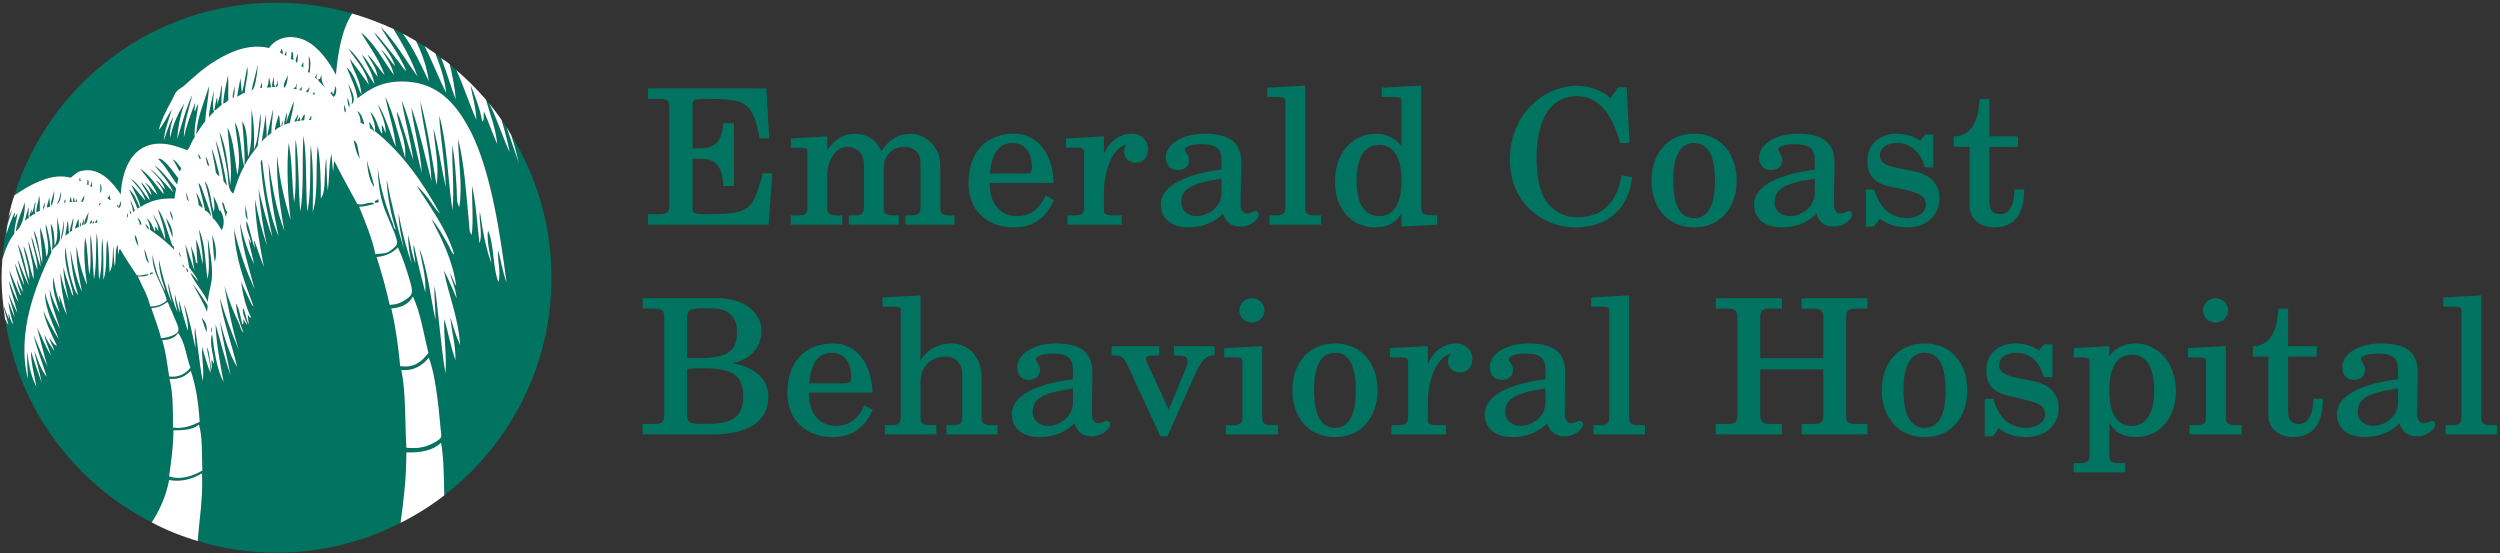 <?xml version="1.0" encoding="UTF-8"?> <svg xmlns="http://www.w3.org/2000/svg" version="1.2" viewBox="0 0 646 143" width="646" height="143"><rect x="0" y="0" width="646" height="143" fill="#333333" stroke="none"/><title>Emerald Coast Logo-ai</title><style> .s0 { fill: #007461 } .s1 { fill: #ffffff } .s2 { fill: #007461;stroke: #007461;stroke-miterlimit:10;stroke-width: .5 } </style><g id="Layer 1"><g id="&lt;Group&gt;"><path id="&lt;Path&gt;" class="s0" d="m72.8 32.6c0.3-0.1 0.3-1.2 0.1-1.5 0.1 0.5-0.3 1.2-0.1 1.5z"></path><path id="&lt;Path&gt;" class="s0" d="m53.1 40.6c0.4 0.7 0.1 2.1 1 2.3-0.3-0.7-0.5-2.2-1-2.3z"></path><path id="&lt;Path&gt;" class="s0" d="m58.6 47.7c-0.8-4-1.5-8.1-2.9-11.5 0.7 3.6 1.6 6.9 2.1 10.7 0.3 0.1 0.7 1.3 0.8 0.8z"></path><path id="&lt;Path&gt;" class="s0" d="m57.4 52.4c0.1 0.8 0.8 2.5 0.9 3.7 0.2-0.4 0.1-1 0.5-1.3-0.7-0.5-0.7-1.5-0.9-2-0.1-0.1-0.5-0.9-0.5-0.4z"></path><path id="&lt;Path&gt;" class="s0" d="m70.1 34.4c0-2 0.5-4.7 0.4-6.1-0.4 2.3-1 4.4-1.4 6.8 0.5-0.1 0.6-0.5 1-0.7z"></path><path id="&lt;Path&gt;" class="s0" d="m64 56.8q-0.2-2-0.6-3.7c0 1.4-0.1 3 0.6 3.7z"></path><path id="&lt;Path&gt;" class="s0" d="m55.8 44.7c0.3 0.1 0.7 1.1 0.9 0.6-0.6-2.4-1.1-4.8-2-6.9 0.3 2.2 0.9 4.1 1.1 6.3z"></path><path id="&lt;Path&gt;" class="s0" d="m53.5 80.6c0-0.6 0.2-1.1 0.1-1.8-1.2-1.8-2.4-3.7-3.8-5.4 1.3 2.4 2.7 4.6 3.7 7.2z"></path><path id="&lt;Path&gt;" class="s0" d="m53.4 85.8c0.2-1.9-0.5-2.9-1.3-3.7 0.4 1.2 0.8 2.6 1.3 3.7z"></path><path id="&lt;Path&gt;" class="s0" d="m54.7 86c0-0.5 0-1.5-0.2-1.4 0 0.5 0 1.1 0.2 1.4z"></path><path id="&lt;Path&gt;" class="s0" d="m55.5 67.7c0.7-2.4 0.1-5-0.7-7 0.3 2.2 0.3 4.8 0.7 7z"></path><path id="&lt;Path&gt;" class="s0" d="m56.6 54.5c-0.2-1.6-0.9-2.6-1.4-3.8 0 1.2 0.5 2.8 0 4-0.8-2.7-0.8-6.1-2.3-7.9 0.9 3 1.5 6.4 2.1 9.6 1 0.8 1.6 2 2.3 3.1 0.9-1.9 0.5-3.8-0.5-5.3 0 0.1 0 0.3-0.2 0.3z"></path><path id="&lt;Path&gt;" class="s0" d="m54.6 55.9c-0.3-1.3-0.9-2.9-1.5-4.5-0.6-1.5-1-3.5-1.8-4.1 0.1 0.1 0 0.1 0 0.2 0.6 2.2 1.2 4.5 1.7 6.9 0.7 0.2 1.1 0.9 1.6 1.5z"></path><path id="&lt;Path&gt;" class="s0" d="m51.9 41c-0.2-0.4-0.3-0.9-0.7-1.2 0.1 0.5 0.2 1.5 0.7 1.2z"></path><path id="&lt;Path&gt;" class="s0" d="m76.8 31.3c0.3 0 0.5-0.1 0.8-0.1-0.1-0.3 0-0.8-0.2-1-0.1 0.5-0.5 0.7-0.6 1.1z"></path><path id="&lt;Path&gt;" class="s0" d="m75.9 26.2c-0.7 1.9-1.4 3.7-2 5.7 0.1-0.8 0.4-2 0.1-2.8-0.1 1.1-0.5 2-0.6 3.1 0.6 0 0.8-0.4 1.5-0.4 0.3-1.8 1-3.8 1-5.6z"></path><path id="&lt;Path&gt;" class="s0" d="m73.9 13.3c0 0.4-0.4 0.4-0.3 0.9 0.1 0.1 0.2 0.2 0.4 0.2-0.1-0.3 0.1-1-0.1-1.1z"></path><path id="&lt;Path&gt;" class="s0" d="m71.7 20.7c0 0.7-0.3 1.2-0.5 1.8 0.9 0 0.5-1.2 0.5-1.8z"></path><path id="&lt;Path&gt;" class="s0" d="m72.7 12.6c0 0.5-0.3 0.6-0.3 1 0.3 0.1 0.5 0.3 0.7 0.5-0.1-0.5 0-1.3-0.4-1.5z"></path><path id="&lt;Path&gt;" class="s0" d="m75.9 15.4c-0.4-0.4 0.2-1.8-0.5-2-0.2 0.4 0 1.3-0.3 1.7 0.2 0.1 0.6 0.5 0.8 0.3z"></path><path id="&lt;Path&gt;" class="s0" d="m72.5 32.8c-0.3-0.9-0.1-2.3-0.5-3.1-0.3 1.3-0.8 2.5-1 3.9 0.6-0.2 0.8-0.7 1.5-0.8z"></path><path id="&lt;Path&gt;" class="s0" d="m73.4 22.7c0.8-0.5 0.9-2.4 1-3.3-0.3 1-1.3 2-1 3.3z"></path><path id="&lt;Path&gt;" class="s0" d="m78.4 17.4c-0.1-0.4 0.1-1.1-0.1-1.3-0.2 0.6-0.8 1.1 0.1 1.3z"></path><path id="&lt;Path&gt;" class="s0" d="m77.8 22.5c-0.1 0.4-0.3 0.6-0.5 0.8 0.3-0.1 0.4 0.1 0.6 0.1 0-0.3 0.2-0.8-0.1-0.9z"></path><path id="&lt;Path&gt;" class="s0" d="m78.6 31.1c0-0.4 0.3-1.2 0-1.6-0.2 0.6-0.6 1-0.8 1.6z"></path><path id="&lt;Path&gt;" class="s0" d="m76.8 13.9c0.1 0.7-0.9 2 0 2.3 0.1-0.7 0.3-1.7 0-2.3z"></path><path id="&lt;Path&gt;" class="s0" d="m76.7 22.9c-0.4-0.2 0.3-1.4-0.1-1.2 0 0.7-0.4 1.1-1 1.2 0.5-0.1 0.9 0.4 1.1 0z"></path><path id="&lt;Path&gt;" class="s0" d="m76.1 31.4c0.3 0.1 0.3-0.1 0.6-0.1 0-0.6 0.4-1.4 0.3-1.8-0.3 0.7-0.7 1.2-0.9 1.9z"></path><path id="&lt;Path&gt;" class="s0" d="m90.8 27c1.5-1.2-0.2-4-0.8-5.4 0.3 1.6 1.4 4 0.8 5.4z"></path><path id="&lt;Path&gt;" class="s0" d="m91.4 36.3c0.4 1.7 0.7 3.5 1.6 4.7-0.5-1.6-0.4-4.3-1.6-4.7z"></path><path id="&lt;Path&gt;" class="s0" d="m88.9 27c0 0.8 0 1.6 0.3 2.1 0.4-0.6-0.1-1.5-0.3-2.1z"></path><path id="&lt;Path&gt;" class="s0" d="m71.1 22.4c-0.5-0.5-0.2-1.8-0.5-2.5 0 0.9-0.3 1.6-0.3 2.6 0.2-0.1 0.7 0.1 0.8-0.1z"></path><path id="&lt;Path&gt;" class="s0" d="m89.7 25.2c0.1 0.9 0.2 1.8 0.5 2.5 0.4-0.7-0.2-1.8-0.5-2.5z"></path><path id="&lt;Path&gt;" class="s0" d="m81.9 20.2c-0.4-0.2 0.3-1.4 0-1.2-0.1 0.5-0.4 0.7-0.5 1.1 0.2 0 0.4 0.5 0.5 0.1z"></path><path id="&lt;Path&gt;" class="s0" d="m86.1 25c0.9-0.1 0.9-2.4 0.6-2.7-0.2 0.7-0.3 1.5-0.6 2.1-0.3-0.1-0.1-0.7-0.4-0.8 0 0.3-0.2 0.4-0.4 0.6 0.5 0 0.6 0.5 0.8 0.8z"></path><path id="&lt;Path&gt;" class="s0" d="m84.5 23.1c-0.9-0.8-1.5-2-1.4-3.8-0.2 0.5-0.4 1.6-1.1 1.1 0.6 1 1.9 2 2.5 2.7z"></path><path id="&lt;Path&gt;" class="s0" d="m18.3 45.9c0.9-0.7 1.6-1.5 2.6-1.7 5-1.3 8.4 3.3 10.3 6 0.4-7.2 3.4-13 10-13.1 2.7 0 5 0.9 7.2 1.7 0.7-0.6 1.1-2.4 1.9-3.3-0.2-3 0.7-5.7 0.9-8.7q-0.5 0.9-0.8 2c-0.4-0.6 0.1-1.4 0-2.2-1.1 2.9-2.2 5.8-2.9 9 0-4 1.4-7.6 2.2-11.1-1.6 3.4-2.7 7.5-3.9 11.5 0.2-3.5 0.9-6.5 1.8-9.3-1.5 2.6-2.9 5.2-3.6 8.9-0.3-2 0.4-3.9 0.8-5.5-1 1.9-1.8 4.1-2.5 6.3 0.2-2.7 1.3-5.5 2.1-8.1-1.2 1.7-2 3.8-3.4 5.3 0.7-2.6 2-5.2 3.3-7.5 0.4-0.7 0.7-1.6 1.2-2.3 0.4-0.6 1.2-1 1.9-1.5 2.6-2.3 5.1-4.7 8.3-6.6 3.8-2.4 8.8-4.5 13.8-3.3 2.1-3 6-3.5 9.3-2 3.4 1.6 6.1 5.3 8 8.9 0.5-5.6 1.5-11.7 4.2-15.8-6.2-1.8-12.8-2.8-19.5-2.8-31.9 0-58.8 20.9-67.8 49.8 2.9-2 7-4.5 11.2-4.9 1.4-0.1 2.4 0.1 3.4 0.3z"></path><path id="&lt;Path&gt;" class="s0" d="m4.5 55.2c-0.2-0.1-0.4 0.8-0.7 1-0.3-0.3 0.2-0.7 0-1.3-0.8 1.7-1.5 3.5-2.1 5.5-0.1-2.2 0.9-4.2 1.4-6.1q-0.5 0.9-0.9 1.8-1.2 5.3-1.6 10.9c0.8-2.7 1.8-5 3.1-6.6 0-2 0.6-3.4 0.8-5.2z"></path><path id="&lt;Path&gt;" class="s0" d="m81.2 23.8c0 0.3-0.4 0.2-0.4 0.5 0.1 0.1 0.4 0.1 0.5 0.2-0.1-0.2 0.1-0.6-0.1-0.7z"></path><path id="&lt;Path&gt;" class="s0" d="m96.9 52.4c0.5 0 0.9-0.1 1.1-0.4-0.5 0.2 0-0.6-0.4-0.5-0.2 0.3-0.7 0.3-0.8 0.6 0.1 0 0.1 0.2 0.1 0.3z"></path><path id="&lt;Path&gt;" class="s0" d="m96.8 34.1c-0.3-1.1-0.9-1.8-1.4-2.7 0 0.7 0.2 1 0.2 1.8q0.7 0.2 1.2 0.9z"></path><path id="&lt;Path&gt;" class="s0" d="m94.1 32c-0.4-1.5-0.8-2.8-1.8-3.3 0.5 0.8 0.9 1.7 0.9 3.1 0.4-0.1 0.7 0.5 0.9 0.2z"></path><path id="&lt;Path&gt;" class="s0" d="m96.6 47.8c-0.5-2.2-1.4-4.6-1.8-6.4 0.2 2.6 0.6 5 1.7 6.7 0.3 0.5 0.1-0.2 0.1-0.3z"></path><path id="&lt;Path&gt;" class="s0" d="m35.8 63.6c-0.3-1-0.3-2.3-1-2.9 0.1 1.2 0.4 2.2 1 2.9z"></path><path id="&lt;Path&gt;" class="s0" d="m38.7 70.7c0.1 0 0.1 0.1 0 0.3 0.3-0.1 0.5-0.3 0.8-0.3 0-0.6-0.6-0.2-0.8 0z"></path><path id="&lt;Path&gt;" class="s0" d="m38.5 68c-0.5-1.4-0.7-2.5-1.2-3.7 0.1 1.4 0.4 3.2 1.2 3.7z"></path><path id="&lt;Path&gt;" class="s0" d="m38.6 59.3c-0.3-0.7-0.4-0.8-1-1.5 0.1 0.7 0.4 1.3 1 1.5z"></path><path id="&lt;Path&gt;" class="s0" d="m44.6 63.6c-1.3-3.3-2.1-7.3-3.8-9.6 0.7 2.5 1.9 5.2 1.9 8-0.9-2.3-2-5.1-3.2-6.6 0.5 1.2 1.5 2.7 1.4 4.2-0.4-0.2-0.4-0.9-0.8-1.1-0.1 0.4 0.2 1.1-0.1 1.3-0.5-1.2-1.2-2.9-2.1-3.4 0.5 0.8 0.9 1.7 0.9 3 2.3 1.5 4.3 3.2 6.2 5.1 0-0.3-0.1-0.5-0.1-0.9-0.2-0.1-0.3 0.1-0.3 0z"></path><path id="&lt;Path&gt;" class="s0" d="m44.6 61.4c0.1-2.3-0.8-3.7-1.7-5.1 0.5 1.8 1.1 3.4 1.7 5.1z"></path><path id="&lt;Path&gt;" class="s0" d="m43.9 54.4c0.1 1 0.4 1.7 0.7 2.6 0.1-1.3-0.3-1.9-0.7-2.6z"></path><path id="&lt;Path&gt;" class="s0" d="m36.1 58q0.3 0 0.4 0.1c0-0.9-0.4-1.4-1-1.8 0.2 0.6 0.6 0.9 0.6 1.7z"></path><path id="&lt;Path&gt;" class="s0" d="m79.8 22.6c0 0.6-0.6 0.6-0.7 1.1 0.2 0.1 0.3 0.2 0.6 0.1-0.1-0.4 0.6-1.1 0.1-1.2z"></path><path id="&lt;Path&gt;" class="s0" d="m80 18.8c0.2-1.4 0.4-3.1-0.2-4.3v3.2c-0.2 0.5-0.4 1 0.2 1.1z"></path><path id="&lt;Path&gt;" class="s0" d="m33.9 55.3c0-0.5-0.2-0.8-0.4-1 0.1 0.3 0 0.9 0.4 1z"></path><path id="&lt;Path&gt;" class="s0" d="m80.4 30.9c-0.1-0.5 0.3-0.8-0.1-0.9 0 0.4-0.3 0.6-0.5 1 0.3 0 0.5 0 0.6-0.1z"></path><path id="&lt;Path&gt;" class="s0" d="m33.7 51.7c0.2 1.2 0.6 1.8 0.7 3.2 0-0.4 0.4-0.2 0.4-0.6-0.4-0.9-0.7-1.9-1.1-2.6z"></path><path id="&lt;Path&gt;" class="s0" d="m46.8 66.3c-0.3-0.3-0.2-0.9-0.6-1.1 0.1 0.4 0.3 1.2 0.6 1.1z"></path><path id="&lt;Path&gt;" class="s0" d="m48.1 69.4c0.1 0.3 0.2 0.8 0.5 1 0.1-0.5-0.3-1.2-0.5-1z"></path><path id="&lt;Path&gt;" class="s0" d="m19 51.1q-0.1 0.6-0.2 1.1h0.5c-0.1-0.3 0-1-0.3-1.1z"></path><path id="&lt;Path&gt;" class="s0" d="m21 46.7c-0.4 0-0.1-0.7-0.4-0.7 0 0.2-0.1 0.4-0.2 0.7 0.3-0.2 0.5 0.3 0.6 0z"></path><path id="&lt;Path&gt;" class="s0" d="m19.8 51.3c0 0.4-0.3 0.5-0.3 0.9 0.5 0.2 0.4-0.8 0.3-0.9z"></path><path id="&lt;Path&gt;" class="s0" d="m20.2 56.5c-0.2 0.9-0.8 1.9-0.8 2.6 0.3-0.2 0.7-0.3 1-0.5-0.1-0.7 0-1.5-0.2-2.1z"></path><path id="&lt;Path&gt;" class="s0" d="m18.6 59.7c0-1.2 0.5-2.4 0.3-3.4-0.3 1.5-0.7 2.1-0.9 3.6 0.3 0.1 0.2-0.3 0.6-0.2z"></path><path id="&lt;Path&gt;" class="s0" d="m17.9 60.2c-0.4-0.8 0-2.4-0.5-3.1 0 1.4-0.5 2.8-0.5 3.9 0.2-0.4 0.6-0.6 1-0.8z"></path><path id="&lt;Path&gt;" class="s0" d="m18.2 50.9c0 0.5-0.2 0.8-0.2 1.3h0.6c-0.2-0.3-0.2-1.4-0.4-1.3z"></path><path id="&lt;Path&gt;" class="s0" d="m21.2 58.2c0.7 0.1 0.4-1.5 0.4-1.9 0 0.8-0.4 1.2-0.4 1.9z"></path><path id="&lt;Path&gt;" class="s0" d="m20.6 58.5c0.5 0.1 0.4-0.9 0.2-1.1 0 0.4-0.1 0.8-0.2 1.1z"></path><path id="&lt;Path&gt;" class="s0" d="m69.5 20c-0.1 0.9-0.1 2-0.6 2.6 0.4 0 0.9 0 1.2-0.1-0.3-0.7-0.3-1.7-0.6-2.5z"></path><path id="&lt;Path&gt;" class="s0" d="m23.7 56.9c-0.2 0.3-0.5 0.5-0.5 0.9 0.5 0 0.7-0.6 0.5-0.9z"></path><path id="&lt;Path&gt;" class="s0" d="m21.8 58.1c0.9-0.4 0.9-2.4 1.1-3.3-0.4 1-1.2 2.1-1.1 3.3z"></path><path id="&lt;Path&gt;" class="s0" d="m23.7 47c-0.1 0.5-0.2 0.8-0.4 1.1 0.3 0 0.3 0.3 0.5 0.3-0.1-0.4 0.1-1.6-0.1-1.4z"></path><path id="&lt;Path&gt;" class="s0" d="m22.9 47.8c-0.1-0.5 0.2-1.3-0.3-1.3 0 0.5 0.1 1-0.3 1.1 0.2 0.1 0.4 0.1 0.6 0.2z"></path><path id="&lt;Path&gt;" class="s0" d="m7.5 56.3c-0.4-0.8 0.1-2-0.2-2.8-0.1 1.2-0.8 2.6-0.8 3.6 0.3-0.4 0.6-0.7 1-0.8z"></path><path id="&lt;Path&gt;" class="s0" d="m9.1 55.2c-0.4-0.9 0.2-2.7 0-3.1-0.3 1-0.4 2.2-0.9 3-0.1-0.3 0.1-0.9-0.1-0.9-0.1 0.6-0.6 1.3-0.4 1.9 0.4-0.4 0.8-0.7 1.4-0.9z"></path><path id="&lt;Path&gt;" class="s0" d="m11.5 52.2c-0.1 0.8-0.3 0.9-0.4 1.8 0.5-0.1 0.5-1.4 0.4-1.8z"></path><path id="&lt;Path&gt;" class="s0" d="m10.1 50.6c-0.1 1.5-0.7 2.6-0.7 4.2 0.4 0.1 0.4-0.3 0.9-0.3-0.1-1.3 0.1-2.8-0.2-3.9z"></path><path id="&lt;Path&gt;" class="s0" d="m16.8 51.5c-0.1 0.3-0.2 0.6-0.3 0.8q0.3 0 0.4 0.1c-0.1-0.2 0.1-0.8-0.1-0.9z"></path><path id="&lt;Compound Path&gt;" fill-rule="evenodd" class="s0" d="m114.8 128c-0.1-4.7-0.1-9.4-0.8-13.5h-0.2c-1.9 1.9-5.1 2.5-8.8 2.4 0 6.6-0.7 12.4-1.5 18.2-9.6 4.9-20.5 7.7-32 7.7-7.1 0-13.9-1-20.4-3 0.4-5.7 1.4-10.9 1.1-17.4h-0.2c-2 1.2-5.1 2.3-8.3 1.6-0.8 4.3-2.5 7.9-4.5 11-20-10.2-34.5-29.6-37.9-52.6 0.3 0.6 0.5 1.1 0.9 1.6-0.3-1.6-1.1-3.4-1.2-4.9 0.4 1.1 0.8 2.3 1.3 3.3 0.1-0.5-0.3-0.9 0-1.2 0.3 0.9 0.5 2 1.1 2.6-0.4-1.9-1.1-4-1.2-5.8 0.5 1.4 1 2.7 1.6 4-0.3-2.1-1.3-4.2-1.5-6.1 0.6 1.8 1.4 3.4 2.2 5-0.6-2.8-1.8-5.7-2.2-8.4 0.8 1.9 1.4 4 2.5 5.6-0.8-2.8-2-5.9-2.4-8.3 0.7 1.7 1.5 3.7 2.2 5.2 0.2 0.5 0.5 1.2 0.9 1.4-0.4-1.3-1.1-2.9-1.1-4.1 0.4 1.2 0.9 2.3 1.6 3.2-0.6-2.6-1.8-5-2.1-7.4 0.7 1.6 1.5 4 2.4 5.7-0.4-2.3-1.4-4.6-1.7-6.7 0.9 2.3 1.8 4.6 2.9 6.7-1-3.6-2-7.1-2.9-10.6 1.6 2.5 1.8 6.3 3 9.1 0.1-3.4-1.2-6-1.5-8.7 1.2 2.5 1.6 5.9 2.6 8.6 0.2-3.9-1.1-6.8-1.4-9.9 0.9 2.4 1.4 5.3 2.4 7.5 0-3.3-1.3-6-1.6-8.7 1 2.4 1.4 5.4 2.4 7.8-0.1-3.6-1.3-6.5-1.8-9.3 1.4 2.2 1.3 5.8 2.2 8.4 0.2-3.4-0.6-6.3-0.5-9.2 0.8 2.2 1.3 4.8 1.6 7.6 1.2-2.4-0.3-6.2-0.2-8.5 0.8 2.1 1.1 4.7 1.5 7.3-4 8.3-9.1 20.8-6.1 32.7 0-2.3-0.3-4.8-0.1-6.9 0.3 3.5 1 6.5 2.3 8.9-0.5-3-1.4-6.1-1.4-9.1 0.9 2.7 1.8 5.5 2.8 8.1-0.5-2.8-1.5-5.6-1.9-8.2 0.8 2.1 1.7 5 3.2 6.7-1.1-3.5-2.6-7.3-3.4-10.8 1.2 2.7 2.2 5.4 3.6 8.1-1-3.2-1.9-7-2.7-10 1.2 2.4 2.2 5 3.6 7.2-0.5-1.8-1.5-3.7-1.7-5.4 0.6 1.5 1.6 2.8 2.5 4.2-0.2-1.3-1.2-2.4-1.2-3.5 0.3 0.8 1.5 2.3 1.9 2.1-1.3-2.7-2.9-5.9-3.5-9 1 2.4 2.5 5.1 4 7.4-1.3-3.8-3.5-7.4-3.6-12.1 0.9 3.4 2.3 6.4 3.9 9.4-0.9-3.3-2.5-6.7-2.7-10.3 0.6 2.3 1.5 4.4 2.6 6.2-0.6-2.8-2.1-5.9-1.6-9.2 0.4 2.4 0.8 4.6 1.7 6.5 0.1-0.6-0.4-1.3-0.1-1.7 0.6 1.7 1.1 3.5 1.9 4.9-0.8-3.3-1.6-7.2-1.7-10.9 0.5 2.6 1.3 5 2.2 7.3-0.6-2.8-1.4-5.8-1.4-8.7 0.4 2 1.2 4 1.8 5.7 0.2 0.6 0.3 1.4 0.8 1.6-0.8-3.9-2.6-8.1-2.1-12.6 0.4 3.5 1 7.1 2 9.9 0.3 1 0.7 2.1 1.3 2.5-1.1-3.4-1.8-7.6-2-11.5 0.7 3.9 1.6 7.6 3 10.8-0.7-3.7-1.6-7.7-1.4-11.9 0.5 3.7 1.4 7.1 2.7 10.1-0.5-3.7-1-8.3-0.5-12.3 0.7 2.8 0.6 6.6 1.1 9.6 0.6-3.2 0.1-7 0.3-10.4 0.6 3.6 0.5 7.9 0.9 11.6 0.7-3.5 0.4-8.1 0.7-12 0.5 3.7 0.3 8.2 0.6 12.1 0.9-2.9 0.5-7.2 0.8-10.8 0.4 3.3 0.3 7.1 0.3 10.8 1.1-2.6 0.5-7 1-10.3 0.5 2.4 0.5 5.4 0.6 8.3 1.1-1.6 0.7-4.6 1-6.8 0.1 1.8 0 3.7 0.4 5.3 0.3-1.8 0-4.2 0.7-5.6 0.1 1 0 2 0.3 2.6 0-0.6 0-1.2 0.3-1.5 1.3 2.3 2.8 4.5 4.3 6.8 1.3 0.4 2.5-0.5 3.2-0.1-0.7 0.4-1.7 0.5-2.9 0.4 1.1 2.6 2.7 5.1 3.2 7.8 1.9 0 3.3-0.6 4.3-1.6-1-4.1-3.8-6.9-3.7-11.8 0.6 3.4 1.8 7 3.4 9.6-0.3-1.2-0.9-2.6-1.2-4-0.3-1.4-0.6-3-0.5-4.2 0.8 4 1.9 7.7 3.3 11.1-0.3-1.6-1-3.4-0.9-5.1 0.6 2.5 1.3 5.2 2.4 7.5-0.3-1.4-0.8-3.2-0.7-4.6 0.4 1.6 0.7 3.2 1.3 4.6 0.1-1-0.4-2.1-0.2-2.9 0.6 2.3 1.4 5.2 2.2 7.7 0.3-2.4-0.7-4.9-0.9-6.8 1.3 3.4 2 7.4 2.9 11.2 0.1-1.8-0.4-3.6-0.1-5.2 0.7 4.3 1.1 9.4 2 13.8 0.4-2.9-0.3-6.1-0.2-8.8 0.7 2.2 1.3 4.6 2.2 6.7 0.1-2.6-0.8-4.7-0.9-6.7 0.8 1.6 0.6 4.2 1.3 5.9 0-0.9-0.2-1.6-0.1-2.6 0.3 0.2 0.3 0.8 0.6 1 0-2.2-1.3-5.1-0.5-7.7 0.6 4.6 1.2 9.1 3 12.5-0.9-4.8-1.9-10-2.1-15 1.3 4.5 2.4 9 3.9 13.3-0.9-4.7-2.1-9.7-2.8-14.2 1.2 4.3 2.4 8.6 4.5 12-1.3-5.8-3.7-12-4.5-18q2.1 7.1 4.9 13.5c-1.6-5.1-2.8-11.2-3.7-16.5 1.1 3.7 2.3 6.7 3.9 10 0.2 0.8 0.6 1.9 1 2-0.9-2.3-1.8-4.9-1.9-7.5 0.9 1.5 1.1 3.6 1.6 5.4 0.6 0 0.1-1 0.4-1.3 0.2 0.6 0.5 1.1 0.9 1.5-0.3-1.4-1.4-2.8-1.1-4.4 0.7 1.2 0.8 3.1 1.5 4.3-0.1-0.9-0.2-1.7-0.3-2.5 0.3 0.1 0.5 0.9 0.9 0.6-1.4-2.6-2.2-6.1-2.6-9.2 0.7 1.7 1.6 3.5 2.3 5 0.3 0.5 0.4 1.2 0.9 1.3-2.2-6-4.7-12.2-5-19.8 1.3 5.6 3.1 10.7 5.3 15.4-1.5-5.6-3.3-11.1-3.8-17.1 0.9 3.9 2.1 7.6 3.7 10.7-0.5-2.2-1.1-4.3-1.5-6.7 0.3 0.4 0.3 1 0.7 1.2-0.3-2-1.5-3.6-1.2-5.7 0.9 2.1 1.3 4.8 2.1 7 0.1-0.7-0.3-1.4-0.1-1.9 0.9 2.2 1.6 4.7 2.5 6.8-1-5.4-2.2-11.4-2.3-17.5 0.8 4.3 1.8 8.3 3.1 12-1-4.5-1.8-9.9-2.2-14.7 1 4.2 2.1 8.6 3.6 12.5-1.1-5.5-2.5-11.9-2.9-17.9-0.1-0.9-0.3-1.6 0.2-2.2 0.8 7.1 1.8 14.3 4.3 19.9-1.3-6-2.4-12.5-2.6-19 1 6.4 2 12.2 4.1 17.6-1.1-5.9-2.1-12.9-1.9-19.4q1 9 3.5 16.5c-0.7-6-1.1-13.4-0.5-19.9 0.9 4.7 0.8 10.5 1.4 15.5 0.8-4.9 0.1-11.1 0.4-16.4 0.9 5.7 0.6 12.5 1.2 18.7 1-5.8 0.4-13.1 0.8-19.6 1 5.8 0.5 13.2 1 19.6 1.1-4.8 0.6-11.5 0.9-17.2 0.7 5.2 0.6 11.6 0.5 17.3 1.5-4.5 0.7-11.5 1.3-17 0.7 3.7 0.8 8.8 0.8 13.5 1.2-1.6 0.9-4.6 1.1-7.3 0.1-0.9 0.1-2.1 0.3-3.1 0.1 2.7 0.1 5.7 0.4 8.4 0.4-3.1 0.3-6.5 0.9-9.5 0.3 1.4 0.2 3.2 0.5 4.6 0.1-1 0.1-2.1 0.3-2.8 1.9 3.9 4 7.5 5.9 11.1 1.6 0.6 3.7-1 4.4 0-1.3 0.3-2.4 0.7-3.9 0.7 1.5 3.9 3.3 7.9 4.2 12.3 1.1-0.2 2.2-0.1 3.2-0.5 0.8-0.4 2.2-1.5 2.4-2.2 0.2-1.2-1.2-4-1.7-5.3-0.7-1.8-1.4-3.1-1.9-4.8-1-3.2-1.3-6.3-1.4-9.5 0.6 5 2.2 10.2 3.9 14.4 0.2 0.5 0.2 1.3 0.8 1.6-1.2-3.8-2.2-8.5-2.4-13 1.2 6.1 2.7 12.3 4.5 18-0.6-2.9-1.4-6.2-1.4-9.3 0.8 4.7 2 9 3.4 13.1-0.5-2.2-1-5-0.9-7.5 0.5 2.6 1 5.1 1.8 7.4 0-1.7-0.6-3.4-0.4-4.9q1.4 6.4 3 12.4c0.3-4.1-1-8.1-1.5-11.3 2.1 5.4 2.8 12.2 4.1 18.3 0.1-3-0.4-6-0.2-8.7 1.1 7.5 1.6 15.6 2.8 22.6 0.4-4.7-0.5-10-0.3-14.1 1 3.5 1.7 7.4 2.9 10.7 0.1-4.2-1.1-7.6-1.3-11.1 0.7 2.5 1.5 5 2.5 7.2-0.5-7.5-3-12.9-4.2-19.3 1.2 2.2 2.2 4.8 3.3 7.2-0.2-2.5-1.3-4.6-1.7-6.5 0.6 1 0.9 2.4 1.6 3.3-1-7-3.9-12.4-6.4-17.3 1.7 1.9 3.2 4.7 4.5 7 0.4 0.8 0.7 1.8 1.4 2.2-2.1-7-6.4-12.4-9.7-17.8 1.1 1 2.2 2.3 3.1 3.5 1 1.3 1.8 2.8 2.9 3.7-4.5-8.2-9.8-15.7-16.8-21.3 0.2-1.8-0.7-3.5-1.2-5 1.5 1.4 1.9 4 3 5.7 0.2-0.8-0.2-1.7 0-2.2 0.5 0.5 0.6 1.5 1 2-0.1-3.2-1.3-5.1-2.1-7.5 2.1 3.2 3.1 7.5 4.7 11.1-0.4-4.7-2-8.9-2.7-13 2.2 4.8 3.5 10.5 5.1 15.9 0.4-5-2-8.2-2.1-12.1 1.6 3.7 2.7 8.5 4.2 12.6-0.7-5.3-2.2-10.5-3-15.4 2.4 5.6 3.5 12.4 5.2 18.7-0.3-5.8-2.1-11.5-2.7-16.9 2.1 5.9 3.5 12.6 5.2 19-0.3-7.5-2.2-13.9-2.9-20.6 1.9 6.7 2.9 14.3 4.2 21.6 0.8-5-0.5-10.3-0.8-14.6 1.4 5 2 10 3.2 15.2-0.2-6.5-1.4-12.5-1.7-18.5 2 6.9 2.2 16.3 3.4 24.4 0.6-5.4-0.2-11.5 0-16.8 0.6 3.4 0.9 7.7 1.1 11.5 0.1 1.7-0.1 3.4 0.7 4.5 0.9-5.6-0.3-12.2-0.3-17.5 1.6 6.3 2.1 14.6 2.8 21.8 0.1 1 0 2.2 0.7 2.9 0.5-3.8 0-8.9 0.1-12.6 1 4.5 1.3 9.9 1.9 14.8 0.9-2.2-0.2-5.8 0.1-8.2 0.7 4.8 1.5 9.4 3 13.4-0.3-2.6-1.3-5.8-0.9-8.5 1.6 3.4 1.2 9.8 2.7 13.3 0.7-2.5-0.3-5.8-0.1-8.2 0.8 2.7 1.2 5.8 2.2 8.3-1.8-13.7-4.1-28.4-9-38.5-3.4-6.7-7.9-12.8-16.6-13.4-6.1-0.4-9.6 1.7-12.9 4.3-0.5-3-1.8-5.4-2.8-7.9 2 1.5 2.6 4.6 3.8 7-0.2-3.8-2.2-6.4-3-9.3 1.7 2.2 3.3 4.4 4.9 6.7-0.8-4.1-3.6-6.6-5.3-9.4 2.9 2.5 4.6 6.1 6.8 9.3-0.6-3.1-2.1-5.2-3.3-7.7 1.7 1.6 2.6 3.9 4.1 5.8-0.3-2.5-1.9-4.2-2.6-5.8 1.7 1.6 2.8 3.7 4.4 5.3-1.5-4.3-4.2-7.7-6.1-11 3.6 2.9 5.7 7.3 8.5 11-0.6-2.7-2-4.5-3.3-6.6 1.4 1.3 2.5 3.2 3.6 4.3-1.1-3.6-3.9-6.1-5.5-8.8 1.6 1.5 2.9 3.3 4.3 5 0.7 0.7 1.2 1.7 2 2.5 0.7 0.8 1.3 2.2 2.1 2.5-1.8-4.2-4.6-7.8-6.6-11.3 3.7 3.7 6.4 8.5 9.5 12.8-1.6-4.6-3.9-8.4-6.2-12.3q1.2 0.6 2.4 1.2c2.7 3.7 4.7 8.1 6.7 12.3-0.5-3.9-1.8-7.3-3.3-10.4q1.1 0.7 2.2 1.3c2 3.9 3.6 8.2 5.6 12.1-0.4-3.8-1.6-7.1-2.8-10.2q0.8 0.6 1.5 1.2c1.4 3.5 2.4 7.3 3.8 10.7-0.3-3.3-0.9-6.3-1.6-9.1 0.6 0.5 1.1 1 1.7 1.5 1.9 4.1 3.3 8.6 5.2 12.9-0.1-3.4-1.1-6.3-1.5-9 1.2 3 2.4 5.9 3 9.4 0.7-0.2 0.2-1.8 0.5-2.5 1.2 2.8 2.2 5.7 3.4 8.4-0.4-4.2-1.9-7.9-2.9-11.5 0.2 0.3 0.5 0.6 0.8 0.9 2 4 3.4 8.5 5.3 12.7-0.5-2.9-1.3-5.7-2.1-8.4q0.6 0.9 1.3 1.8c1 3.1 2.1 6.3 3.2 9.4-0.6-2.5-1.2-4.9-2-7.3 6.6 10.8 10.4 23.4 10.4 36.9 0 22.9-10.9 43.2-27.7 56.2zm-65.5-32.2c-1.3 1.3-2.8 2.3-5.5 2.1 0.9 3.5 0.9 8.1 0.9 12.6 2.7 0.4 5.1-0.6 6.9-1.5-0.3-4.9-1-9.4-2.3-13.2zm-7.7-8.4c1.7-0.1 4.3-0.9 4.5-2 0.2-0.9-0.8-2.7-1.2-3.7-0.5-1.4-1.2-2.6-1.5-3.6h-0.3c-1 0.8-2.3 1.4-4 1.5 0.7 2.3 1.9 5.1 2.5 7.8zm0.3 0.5c0.9 2.7 1.3 6.2 1.8 9.4 2.4 0.3 4.3-0.7 5.5-2.3-1.1-3-1.4-6.7-3.2-9-0.7 1.3-2.2 1.8-4.1 1.9zm10.4 33.7c-0.2-4.1 0.1-8.7-0.9-11.9-1.4 1.3-3.9 1.5-6.6 1.5 0 4.4-0.6 8-1.1 11.9 3.1 1.1 6.5-0.3 8.6-1.5zm48.4-42.8c1.8-0.1 2.8-0.5 4-1.3 2.2-1.3 2-2.2 1.2-5-0.8-2.8-2-6.4-3.1-8.6-1.3 1.4-3.1 2.3-5.5 2.5 1.3 4.1 2.4 7.9 3.4 12.4zm2.7 15.8c3.7 0.6 5.7-1.3 7.3-3.4-1.2-4.9-2-10.3-4-14.6-1 1.9-2.9 2.9-5.6 3.1 1.1 4.6 1.8 9.7 2.3 14.9zm10.4 15.6c-0.5-5.9-1.4-13.8-3-17.8-1.5 1.9-3.8 3.5-7.1 3.2 1.2 5.8 0.9 13.3 1.3 20.1 2 0.2 3.7 0.1 5.4-0.5 1.1-0.4 3.4-1.5 3.6-2.3 0.1-0.4-0.1-1.7-0.2-2.7z"></path><path id="&lt;Path&gt;" class="s0" d="m4.1 59.8c1.8-1.4 2.4-4.6 2.3-7.5-0.8 2.6-2 4.7-2.3 7.5z"></path><path id="&lt;Path&gt;" class="s0" d="m15.8 49.4c-0.3 1.1-0.5 2.4-1.1 3.3 1-0.3 1.1-2.5 1.1-3.3z"></path><path id="&lt;Path&gt;" class="s0" d="m16.5 57c-0.1 1.8-0.7 3.7-0.8 5.1 0.6-1.2 1-3.8 0.8-5.1z"></path><path id="&lt;Path&gt;" class="s0" d="m14 49c0 1.1-1.1 3.2-0.7 4.2 0.5-1 0.8-2.8 0.7-4.2z"></path><path id="&lt;Path&gt;" class="s0" d="m12.7 51c-0.1 1-0.5 1.6-0.6 2.6 0.4 0 0.5-0.2 0.9-0.2-0.2-0.7-0.2-2.2-0.3-2.4z"></path><path id="&lt;Path&gt;" class="s0" d="m13.4 64.8c0.3-0.8 1.7-1.4 2-2.6 0.5-2-0.5-4.4-0.6-6.2-0.1 2.6 0.4 5.8-0.7 7.5-0.1-2.2-0.1-4.4-1-5.7 0.1 2.3 0.7 4.6 0.3 7z"></path><path id="&lt;Path&gt;" class="s0" d="m21.7 50.5c-0.1 0.7-0.6 0.9-0.7 1.7 0.7 0.1 0.9-1.5 0.7-1.7z"></path><path id="&lt;Path&gt;" class="s0" d="m55.3 28.9c-0.6-1.5 0-4-0.1-5.4-0.3 2.2-1.2 4.6-1.2 6.9 0.3-0.6 0.8-1 1.3-1.5z"></path><path id="&lt;Path&gt;" class="s0" d="m57.3 21.9c-0.3 1.7-0.5 3.6-1.2 5 0-0.5 0.2-1.3-0.1-1.6-0.2 1.1-0.5 2.1-0.6 3.3 0.5-0.2 1.3-1.1 1.9-1.5-0.3-1.6 0.2-3.8 0-5.2z"></path><path id="&lt;Path&gt;" class="s0" d="m60.6 22c0 1.1-0.7 2.7-0.4 3.4 0.4-0.3 0.5-2.5 0.4-3.4z"></path><path id="&lt;Path&gt;" class="s0" d="m48 49.7c0.3 0.7 0.1 2 0.8 2.3-0.3-0.8-0.4-1.8-0.8-2.3z"></path><path id="&lt;Path&gt;" class="s0" d="m52.4 53.6c-0.5-1.3-1-2.9-1.7-3.8 0.2 1 0.7 2.3 0.6 3.2 0.4 0.1 0.9 0.8 1.1 0.6z"></path><path id="&lt;Path&gt;" class="s0" d="m54 22.3c-1.2 4-3 7.9-3.3 12.4 0.7-1.1 1.4-2.3 2.3-3.3 0.2-3 0.9-6.3 1-9.1z"></path><path id="&lt;Path&gt;" class="s0" d="m58.9 19.5c-0.4 2.4-1.1 4.6-1.2 7.3 0.5-0.2 0.9-0.5 1.3-0.9-0.1-2.1 0.1-4.5-0.1-6.4z"></path><path id="&lt;Path&gt;" class="s0" d="m67.6 21.3c0.1 0.6-0.7 1.3-0.1 1.5 0.4 0 0.2-1.7 0.1-1.5z"></path><path id="&lt;Path&gt;" class="s0" d="m61.3 45.2c-0.7-4.3-0.9-9-2.5-12.2 0.3 4.8 1.3 10 0.7 14.9-0.6-4.5-1-10.2-2.8-13.8 0.7 3.3 1.5 7 2.1 10.6 0.2 1.9 0.1 4.6 1.5 5.3 0.8-2.5 1.6-5 2.8-7-1-3.5-0.7-8.5-2.4-11.4 0.4 4.1 1.8 9.5 0.6 13.6z"></path><path id="&lt;Path&gt;" class="s0" d="m66.1 20.8c0.2-1 0.4-2.2 0.4-3.3 0.2 0.1 0.1-0.8 0-0.4-0.4 2.2-1.1 4.1-1.5 6.3 0.7-0.4 0.9-1.7 1.1-2.6z"></path><path id="&lt;Path&gt;" class="s0" d="m68.9 35.3c0-2-0.2-3.7-0.2-5.7-0.3 1.9-0.8 5.3-1.1 7.2 0.2-0.7 0.9-1 1.3-1.5z"></path><path id="&lt;Path&gt;" class="s0" d="m62.6 31.4c0.3 3.6 0.7 7.7 0.6 11.4 0.9-1.9 2.2-3.5 3.4-5.1 0.2-2.7 1-5.5 0.7-8.4-0.5 3.3-0.5 6.9-1.7 9.4 0.2-3.4 0-7.4-0.6-10.3-0.1 4.3 0.3 9-0.9 12.1-0.3-3.3-0.1-7.2-1.5-9.1z"></path><path id="&lt;Path&gt;" class="s0" d="m63.9 17.3c-0.5 2.2-0.8 4.9-1.4 6.7-0.2-1.3-0.2-2.6-0.4-3.8-0.2 1.7-0.6 3.1-0.8 4.8 0.8-0.4 1.2-0.9 2-1-0.1-2.1 1-4.5 0.6-6.7z"></path><path id="&lt;Path&gt;" class="s0" d="m25.9 52.3c0 0.3-0.4 0.3-0.4 0.7 0.4 0.1 0.6-0.5 0.4-0.7z"></path><path id="&lt;Path&gt;" class="s0" d="m28.3 50.3c0 0.5-0.3 0.7-0.6 0.8 1.1 1 0.9 0.9 0.6-0.8z"></path><path id="&lt;Path&gt;" class="s0" d="m25.9 47.5c0 0.8 0.1 1.7-0.1 2.3 0.6-0.1 0.5-2 0.1-2.3z"></path><path id="&lt;Path&gt;" class="s0" d="m30.9 53.7c0.3-0.4 0.5-1.2 0.2-1.7-0.1 0.6-0.2 1.1-0.5 1.5-0.1-0.1 0.1-0.6-0.3-0.5-0.2 0.3 0.2 0.6 0.6 0.7z"></path><path id="&lt;Path&gt;" class="s0" d="m24.1 57.1c0.1 0.4-0.3 0.2-0.2 0.6h0.4c0-0.2 0-0.5-0.2-0.6z"></path><path id="&lt;Path&gt;" class="s0" d="m32.8 55.2c0 0.4 0 0.9 0.2 1 0.1-0.2 0.1-0.9-0.2-1z"></path><path id="&lt;Path&gt;" class="s0" d="m51.3 72.8c-0.7-0.7-1.5-1.9-2.1-2.3 1.2 2.8 3.3 4.7 4.5 7.5 0.1-2.3 1.1-4.7 1.1-7.2 0-3.1-0.6-6.2-1.1-9.2 0 3.4 0.7 7.5-0.1 10.5-0.6-4.6-0.6-9.4-2.2-12.8 0.4 2.9 1.1 6.1 1 9-0.6-2.1-0.8-4.7-1.8-6.4 0.3 1.9 0.2 4.8 0.5 6.4-0.2-0.3-0.1-0.7-0.5-0.3-0.1-1.9-0.8-3.1-1.3-4.5 0.4 2.2 0.6 4.7 1 6.5-0.9-2.2-1.5-4.6-2.4-6.8 0.2 1.7 0.7 4 1 5.9 0.9 1.2 1.8 2.3 2.4 3.7z"></path><path id="&lt;Path&gt;" class="s0" d="m46.1 46.1c-1.1-1.4-2.4-3.3-3.7-4.4-0.3-0.3-1.1-0.9-1.5-0.6 1.9 1.8 3.2 4.4 4.9 6.6 0-0.6 0.2-1.1 0.3-1.6z"></path><path id="&lt;Path&gt;" class="s0" d="m47.7 69.1c-0.1-0.2-0.4-0.9-0.7-0.6 0.3 0 0.5 0.8 0.7 0.6z"></path><path id="&lt;Path&gt;" class="s0" d="m36.1 53.6c-0.7-1.8-1.4-3.5-2.7-4.6 0.7 1.7 1.6 3.2 2.1 5 0-0.3 0.4-0.2 0.6-0.4z"></path><path id="&lt;Path&gt;" class="s0" d="m46.8 43.4c-0.7-0.8-1.4-2-2.2-2.2 0.8 0.9 1.2 2.3 1.9 3.1 0.1-0.4 0.3-0.5 0.3-0.9z"></path><path id="&lt;Path&gt;" class="s0" d="m33.9 47.7c0.8 1.9 1.9 3.5 2.4 5.8 2.2-1.5 5-2.4 8.8-2.2 0-0.6 0.3-1.7 0.4-2.6-1.8-2.1-3.6-4.6-5.6-6 1.8 2.2 3.7 4.2 4.9 7-2-2-4-4.6-6.1-6.1 1.5 1.6 3.2 3 4 5.3-0.9-0.5-1.5-2-2.4-2.2 0.8 0.9 2 2.1 2 3.5-1.9-2.3-3.8-5.2-6.1-6.6 1.6 2.1 3.4 4 4.5 6.7-1.2-0.8-2.1-2.6-3.3-3.1 0.9 0.8 1.5 1.9 1.8 3.3-1-1-1.6-2.5-2.8-3.4 0.8 1.6 1.9 2.7 2.3 4.7-1.6-1.8-3-4.5-4.9-5.6 1.4 1.7 3.1 3.2 3.8 5.7-1.3-1.4-2.4-2.9-3.7-4.2z"></path><path id="&lt;Path&gt;" class="s0" d="m25.2 57.4c-0.3 0.1 0.1-0.7-0.2-0.6-0.1 0.3-0.4 0.4-0.5 0.8 0.2-0.1 0.7 0.1 0.7-0.2z"></path><path id="&lt;Path&gt;" class="s1" d="m105.9 72.5c-0.8-2.8-2-6.4-3.1-8.6-1.3 1.4-3.1 2.3-5.5 2.5 1.3 4.1 2.4 7.9 3.4 12.4 1.8-0.1 2.8-0.5 4-1.3 2.2-1.3 2-2.2 1.2-5z"></path><path id="&lt;Path&gt;" class="s1" d="m110.7 91.2c-1.2-4.9-2-10.3-4-14.6-1 1.9-2.9 2.9-5.6 3.1 1.1 4.6 1.8 9.7 2.3 14.9 3.7 0.6 5.7-1.3 7.3-3.4z"></path><path id="&lt;Path&gt;" class="s1" d="m46.1 85.4c0.2-0.9-0.8-2.7-1.2-3.7-0.5-1.4-1.2-2.6-1.5-3.6h-0.3c-1 0.8-2.3 1.4-4 1.5 0.7 2.3 1.9 5.1 2.5 7.8 1.7-0.1 4.3-0.9 4.5-2z"></path><path id="&lt;Path&gt;" class="s1" d="m49.2 95c-1.1-3-1.4-6.7-3.2-9-0.7 1.3-2.2 1.8-4.1 1.9 0.9 2.7 1.3 6.2 1.8 9.4 2.4 0.3 4.3-0.7 5.5-2.3z"></path><path id="&lt;Path&gt;" class="s1" d="m110.8 92.4c-1.5 1.9-3.8 3.5-7.1 3.2 1.2 5.8 0.9 13.3 1.3 20.1 2 0.2 3.7 0.1 5.4-0.5 1.1-0.4 3.4-1.5 3.6-2.3 0.1-0.4-0.1-1.7-0.2-2.7-0.5-5.9-1.4-13.8-3-17.8z"></path><path id="&lt;Path&gt;" class="s1" d="m44.7 110.5c2.7 0.4 5.1-0.6 6.9-1.5-0.3-4.9-1-9.4-2.3-13.2-1.3 1.3-2.8 2.3-5.5 2.1 0.9 3.5 0.9 8.1 0.9 12.6z"></path><path id="&lt;Path&gt;" class="s1" d="m44.8 111.2c0 4.4-0.6 8-1.1 11.9 3.1 1.1 6.5-0.3 8.6-1.5-0.2-4.1 0.1-8.7-0.9-11.9-1.4 1.3-3.9 1.5-6.6 1.5z"></path><path id="&lt;Path&gt;" class="s1" d="m113.8 114.5c-1.9 1.9-5.1 2.5-8.8 2.4 0 6.6-0.7 12.4-1.5 18.2q6-3 11.3-7.1c-0.1-4.7-0.1-9.4-0.8-13.5z"></path><path id="&lt;Path&gt;" class="s1" d="m52 122.4c-2 1.2-5.1 2.3-8.3 1.6-0.8 4.3-2.5 7.9-4.5 11 3.8 2 7.8 3.6 11.9 4.8 0.4-5.7 1.4-10.9 1.1-17.4z"></path><path id="&lt;Compound Path&gt;" fill-rule="evenodd" class="s1" d="m2.2 84c-0.4-0.5-0.6-1-0.9-1.6-0.5-3.5-0.9-7-0.9-10.6 0-1.6 0.1-3.2 0.2-4.8 0.8-2.7 1.8-5 3.1-6.6 0-2 0.6-3.4 0.8-5.2-0.2-0.1-0.4 0.8-0.7 1-0.3-0.3 0.2-0.7 0-1.3-0.8 1.7-1.5 3.5-2.1 5.5-0.1-2.2 0.9-4.2 1.4-6.1q-0.5 0.9-0.9 1.8c0.4-1.9 0.9-3.8 1.5-5.6 2.9-2 7-4.5 11.2-4.9 1.4-0.1 2.4 0.1 3.4 0.3 0.9-0.7 1.6-1.5 2.6-1.7 5-1.3 8.4 3.3 10.3 6 0.4-7.2 3.4-13 10-13.1 2.7 0 5 0.9 7.2 1.7 0.7-0.6 1.1-2.4 1.9-3.3-0.2-3 0.7-5.7 0.9-8.7q-0.5 0.9-0.8 2c-0.4-0.6 0.1-1.4 0-2.2-1.1 2.9-2.2 5.8-2.9 9 0-4 1.4-7.6 2.2-11.1-1.6 3.4-2.7 7.5-3.9 11.5 0.2-3.5 0.9-6.5 1.8-9.3-1.5 2.6-2.9 5.2-3.6 8.9-0.3-2 0.4-3.9 0.8-5.5-1 1.9-1.8 4.1-2.5 6.3 0.2-2.7 1.3-5.5 2.1-8.1-1.2 1.7-2 3.8-3.4 5.3 0.7-2.6 2-5.2 3.3-7.5 0.4-0.7 0.7-1.6 1.2-2.3 0.4-0.6 1.2-1 1.9-1.5 2.6-2.3 5.1-4.7 8.3-6.6 3.8-2.4 8.8-4.5 13.8-3.3 2.1-3 6-3.5 9.3-2 3.4 1.6 6.1 5.3 8 8.9 0.5-5.6 1.5-11.7 4.2-15.8q5.5 1.6 10.7 4c2.3 3.9 4.6 7.7 6.2 12.3-3.1-4.3-5.8-9.1-9.5-12.8 2 3.5 4.8 7.1 6.6 11.3-0.8-0.3-1.4-1.7-2.1-2.5-0.8-0.8-1.3-1.8-2-2.5-1.4-1.7-2.7-3.5-4.3-5 1.6 2.7 4.4 5.2 5.5 8.8-1.1-1.1-2.2-3-3.6-4.3 1.3 2.1 2.7 3.9 3.3 6.6-2.8-3.7-4.9-8.1-8.5-11 1.9 3.3 4.6 6.7 6.1 11-1.6-1.6-2.7-3.7-4.4-5.3 0.7 1.6 2.3 3.3 2.6 5.8-1.5-1.9-2.4-4.2-4.1-5.8 1.2 2.5 2.7 4.6 3.3 7.7-2.2-3.2-3.9-6.8-6.8-9.3 1.7 2.8 4.5 5.3 5.3 9.4-1.6-2.3-3.2-4.5-4.9-6.7 0.8 2.9 2.8 5.5 3 9.3-1.2-2.4-1.8-5.5-3.8-7 1 2.5 2.3 4.9 2.8 7.9 3.3-2.6 6.8-4.7 12.9-4.3 8.7 0.6 13.2 6.7 16.6 13.4 4.9 10.1 7.2 24.8 9 38.5-1-2.5-1.4-5.6-2.2-8.3-0.2 2.4 0.8 5.7 0.1 8.2-1.5-3.5-1.1-9.9-2.7-13.3-0.4 2.7 0.6 5.9 0.9 8.5-1.5-4-2.3-8.6-3-13.4-0.3 2.4 0.8 6-0.1 8.2-0.6-4.9-0.9-10.3-1.9-14.8-0.1 3.7 0.4 8.8-0.1 12.6-0.7-0.7-0.6-1.9-0.7-2.9-0.7-7.2-1.2-15.5-2.8-21.8 0 5.3 1.2 11.9 0.3 17.5-0.8-1.1-0.6-2.8-0.7-4.5-0.2-3.8-0.5-8.1-1.1-11.5-0.2 5.3 0.6 11.4 0 16.8-1.2-8.1-1.4-17.5-3.4-24.4 0.3 6 1.5 12 1.7 18.5-1.2-5.2-1.8-10.2-3.2-15.2 0.3 4.3 1.6 9.6 0.8 14.6-1.3-7.3-2.3-14.9-4.2-21.6 0.7 6.7 2.6 13.1 2.9 20.6-1.7-6.4-3.1-13.1-5.2-19 0.6 5.4 2.4 11.1 2.7 16.9-1.7-6.3-2.8-13.1-5.2-18.7 0.8 4.9 2.3 10.1 3 15.4-1.5-4.1-2.6-8.9-4.2-12.6 0.1 3.9 2.5 7.1 2.1 12.1-1.6-5.4-2.9-11.1-5.1-15.9 0.7 4.1 2.3 8.3 2.7 13-1.6-3.6-2.6-7.9-4.7-11.1 0.8 2.4 2 4.3 2.1 7.5-0.4-0.5-0.5-1.5-1-2-0.2 0.5 0.2 1.4 0 2.2-1.1-1.7-1.5-4.3-3-5.7 0.5 1.5 1.4 3.2 1.2 5 7 5.6 12.3 13.1 16.8 21.3-1.1-0.9-1.9-2.4-2.9-3.7-0.9-1.2-2-2.5-3.1-3.5 3.3 5.4 7.6 10.8 9.7 17.8-0.7-0.4-1-1.4-1.4-2.2-1.3-2.3-2.8-5.1-4.5-7 2.5 4.9 5.4 10.3 6.4 17.3-0.7-0.9-1-2.3-1.6-3.3 0.4 1.9 1.5 4 1.7 6.5-1.1-2.4-2.1-5-3.3-7.2 1.2 6.4 3.7 11.8 4.2 19.3-1-2.2-1.8-4.7-2.5-7.2 0.2 3.5 1.4 6.9 1.3 11.1-1.2-3.3-1.9-7.2-2.9-10.7-0.2 4.1 0.7 9.4 0.3 14.1-1.2-7-1.7-15.1-2.8-22.6-0.2 2.7 0.3 5.7 0.2 8.7-1.3-6.1-2-12.9-4.1-18.3 0.5 3.2 1.8 7.2 1.5 11.3q-1.6-6-3-12.4c-0.2 1.5 0.4 3.2 0.4 4.9-0.8-2.3-1.3-4.8-1.8-7.4-0.1 2.5 0.4 5.3 0.9 7.5-1.4-4.1-2.6-8.4-3.4-13.1 0 3.1 0.8 6.4 1.4 9.3-1.8-5.7-3.3-11.9-4.5-18 0.2 4.5 1.2 9.2 2.4 13-0.6-0.3-0.6-1.1-0.8-1.6-1.7-4.2-3.3-9.4-3.9-14.4 0.1 3.2 0.4 6.3 1.4 9.5 0.5 1.7 1.2 3 1.9 4.8 0.5 1.3 1.9 4.1 1.7 5.3-0.2 0.7-1.6 1.8-2.4 2.2-1 0.4-2.1 0.3-3.2 0.5-0.9-4.4-2.7-8.4-4.2-12.3 1.5 0 2.6-0.4 3.9-0.7-0.7-1-2.8 0.6-4.4 0-1.9-3.6-4-7.2-5.9-11.1-0.2 0.7-0.2 1.8-0.3 2.8-0.3-1.4-0.2-3.2-0.5-4.6-0.6 3-0.5 6.4-0.9 9.5-0.3-2.7-0.3-5.7-0.4-8.4-0.2 1-0.2 2.2-0.3 3.1-0.2 2.7 0.1 5.7-1.1 7.3 0-4.7-0.1-9.8-0.8-13.5-0.6 5.5 0.2 12.5-1.3 17 0.1-5.7 0.2-12.1-0.5-17.3-0.3 5.7 0.2 12.4-0.9 17.2-0.5-6.4 0-13.8-1-19.6-0.4 6.5 0.2 13.8-0.8 19.6-0.6-6.2-0.3-13-1.2-18.7-0.3 5.3 0.4 11.5-0.4 16.4-0.6-5-0.5-10.8-1.4-15.5-0.6 6.5-0.2 13.9 0.5 19.9q-2.5-7.5-3.5-16.5c-0.2 6.5 0.8 13.5 1.9 19.4-2.1-5.4-3.1-11.2-4.1-17.6 0.2 6.5 1.3 13 2.6 19-2.5-5.6-3.5-12.8-4.3-19.9-0.5 0.6-0.3 1.3-0.2 2.2 0.4 6 1.8 12.4 2.9 17.9-1.5-3.9-2.6-8.3-3.6-12.5 0.4 4.8 1.2 10.2 2.2 14.7-1.3-3.7-2.3-7.7-3.1-12 0.1 6.1 1.3 12.1 2.3 17.5-0.9-2.1-1.6-4.6-2.5-6.8-0.2 0.5 0.2 1.2 0.1 1.9-0.8-2.2-1.2-4.9-2.1-7-0.3 2.1 0.9 3.7 1.2 5.7-0.4-0.2-0.4-0.8-0.7-1.2 0.4 2.4 1 4.5 1.5 6.7-1.6-3.1-2.8-6.8-3.7-10.7 0.5 6 2.3 11.5 3.8 17.1-2.2-4.7-4-9.8-5.3-15.4 0.3 7.6 2.8 13.8 5 19.8-0.5-0.1-0.6-0.8-0.9-1.3-0.7-1.5-1.6-3.3-2.3-5 0.4 3.1 1.2 6.6 2.6 9.2-0.4 0.3-0.6-0.5-0.9-0.6 0.1 0.8 0.2 1.6 0.3 2.5-0.7-1.2-0.8-3.1-1.5-4.3-0.3 1.6 0.8 3 1.1 4.4-0.4-0.4-0.7-0.9-0.9-1.5-0.3 0.3 0.2 1.3-0.4 1.3-0.5-1.8-0.7-3.9-1.6-5.4 0.1 2.6 1 5.2 1.9 7.5-0.4-0.1-0.8-1.2-1-2-1.6-3.3-2.8-6.3-3.9-10 0.9 5.3 2.1 11.4 3.7 16.5q-2.8-6.4-4.9-13.5c0.8 6 3.2 12.2 4.5 18-2.1-3.4-3.3-7.7-4.5-12 0.7 4.5 1.9 9.5 2.8 14.2-1.5-4.3-2.6-8.8-3.9-13.3 0.2 5 1.2 10.2 2.1 15-1.8-3.4-2.4-7.9-3-12.5-0.8 2.6 0.5 5.5 0.5 7.7-0.3-0.2-0.3-0.8-0.6-1-0.1 1 0.1 1.7 0.1 2.6-0.7-1.7-0.5-4.3-1.3-5.9 0.1 2 1 4.1 0.9 6.7-0.9-2.1-1.5-4.5-2.2-6.7-0.1 2.7 0.6 5.9 0.2 8.8-0.9-4.4-1.3-9.5-2-13.8-0.3 1.6 0.2 3.4 0.1 5.2-0.9-3.8-1.6-7.8-2.9-11.2 0.2 1.9 1.2 4.4 0.9 6.8-0.8-2.5-1.6-5.4-2.2-7.7-0.2 0.8 0.3 1.9 0.2 2.9-0.6-1.4-0.9-3-1.3-4.6-0.1 1.4 0.4 3.2 0.7 4.6-1.1-2.3-1.8-5-2.4-7.5-0.1 1.7 0.6 3.5 0.9 5.1-1.4-3.4-2.5-7.1-3.3-11.1-0.1 1.2 0.2 2.8 0.5 4.2 0.3 1.4 0.9 2.8 1.2 4-1.6-2.6-2.8-6.2-3.4-9.6-0.1 4.9 2.7 7.7 3.7 11.8-1 1-2.4 1.6-4.3 1.6-0.5-2.7-2.1-5.2-3.2-7.8 1.2 0.1 2.2 0 2.9-0.4-0.7-0.4-1.9 0.5-3.2 0.1-1.5-2.3-3-4.5-4.3-6.8-0.3 0.3-0.3 0.9-0.3 1.5-0.3-0.6-0.2-1.6-0.3-2.6-0.7 1.4-0.4 3.8-0.7 5.6-0.4-1.6-0.3-3.5-0.4-5.3-0.3 2.2 0.1 5.2-1 6.8-0.1-2.9-0.1-5.9-0.6-8.3-0.5 3.3 0.1 7.7-1 10.3 0-3.7 0.1-7.5-0.3-10.8-0.3 3.6 0.1 7.9-0.8 10.8-0.3-3.9-0.1-8.4-0.6-12.1-0.3 3.9 0 8.5-0.7 12-0.4-3.7-0.3-8-0.9-11.6-0.2 3.4 0.3 7.2-0.3 10.4-0.5-3-0.4-6.8-1.1-9.6-0.5 4 0 8.6 0.5 12.3-1.3-3-2.2-6.4-2.7-10.1-0.2 4.2 0.7 8.2 1.4 11.9-1.4-3.2-2.3-6.9-3-10.8 0.2 3.9 0.9 8.1 2 11.5-0.6-0.4-1-1.5-1.3-2.5-1-2.8-1.6-6.4-2-9.9-0.5 4.5 1.3 8.7 2.1 12.6-0.5-0.2-0.6-1-0.8-1.6-0.6-1.7-1.4-3.7-1.8-5.7 0 2.9 0.8 5.9 1.4 8.7-0.9-2.3-1.7-4.7-2.2-7.3 0.1 3.7 0.9 7.6 1.7 10.9-0.8-1.4-1.3-3.2-1.9-4.9-0.3 0.4 0.2 1.1 0.1 1.7-0.9-1.9-1.3-4.1-1.7-6.5-0.5 3.3 1 6.4 1.6 9.2-1.1-1.8-2-3.9-2.6-6.2 0.2 3.6 1.8 7 2.7 10.3-1.6-3-3-6-3.9-9.4 0.1 4.7 2.3 8.3 3.6 12.1-1.5-2.3-3-5-4-7.4 0.6 3.1 2.2 6.3 3.5 9-0.4 0.2-1.6-1.3-1.9-2.1 0 1.1 1 2.2 1.2 3.5-0.9-1.4-1.9-2.7-2.5-4.2 0.2 1.7 1.2 3.6 1.7 5.4-1.4-2.2-2.4-4.8-3.6-7.2 0.8 3 1.7 6.8 2.7 10-1.4-2.7-2.4-5.4-3.6-8.1 0.8 3.5 2.3 7.3 3.4 10.8-1.5-1.7-2.4-4.6-3.2-6.7 0.4 2.6 1.4 5.4 1.9 8.2-1-2.6-1.9-5.4-2.8-8.1 0 3 0.9 6.1 1.4 9.1-1.3-2.4-2-5.4-2.3-8.9-0.2 2.1 0.1 4.6 0.1 6.9-3-11.9 2.1-24.4 6.1-32.7-0.4-2.6-0.7-5.2-1.5-7.3-0.1 2.3 1.4 6.1 0.2 8.5-0.3-2.8-0.8-5.4-1.6-7.6-0.1 2.9 0.7 5.8 0.5 9.2-0.9-2.6-0.8-6.2-2.2-8.4 0.5 2.8 1.7 5.7 1.8 9.3-1-2.4-1.4-5.4-2.4-7.8 0.3 2.7 1.6 5.4 1.6 8.7-1-2.2-1.5-5.1-2.4-7.5 0.3 3.1 1.6 6 1.4 9.9-1-2.7-1.4-6.1-2.6-8.6 0.3 2.7 1.6 5.3 1.5 8.7-1.2-2.8-1.4-6.6-3-9.1 0.9 3.5 1.9 7 2.9 10.6-1.1-2.1-2-4.4-2.9-6.7 0.3 2.1 1.3 4.4 1.7 6.7-0.9-1.7-1.7-4.1-2.4-5.7 0.3 2.4 1.5 4.8 2.1 7.4-0.7-0.9-1.2-2-1.6-3.2 0 1.2 0.7 2.8 1.1 4.1-0.4-0.2-0.7-0.9-0.9-1.4-0.7-1.5-1.5-3.5-2.2-5.2 0.4 2.4 1.6 5.5 2.4 8.3-1.1-1.6-1.7-3.7-2.5-5.6 0.4 2.7 1.6 5.6 2.2 8.4-0.8-1.6-1.6-3.2-2.2-5 0.2 1.9 1.2 4 1.5 6.1-0.6-1.3-1.1-2.6-1.6-4 0.1 1.8 0.8 3.9 1.2 5.8-0.6-0.6-0.8-1.7-1.1-2.6-0.3 0.3 0.1 0.7 0 1.2-0.5-1-0.9-2.2-1.3-3.3 0.1 1.5 0.9 3.3 1.2 4.9zm94.6-31.9c0.1 0 0.1 0.2 0.1 0.3 0.5 0 0.9-0.1 1.1-0.4-0.5 0.2 0-0.6-0.4-0.5-0.2 0.3-0.7 0.3-0.8 0.6zm-1.4-20.7c0 0.7 0.2 1 0.2 1.8q0.7 0.2 1.2 0.9c-0.3-1.1-0.9-1.8-1.4-2.7zm-0.6 10c0.2 2.6 0.6 5 1.7 6.7 0.3 0.5 0.1-0.2 0.1-0.3-0.5-2.2-1.4-4.6-1.8-6.4zm-2.5-12.7c0.5 0.8 0.9 1.7 0.9 3.1 0.4-0.1 0.7 0.5 0.9 0.2-0.4-1.5-0.8-2.8-1.8-3.3zm-0.9 7.6c0.4 1.7 0.7 3.5 1.6 4.7-0.5-1.6-0.4-4.3-1.6-4.7zm-1.4-14.7c0.3 1.6 1.4 4 0.8 5.4 1.5-1.2-0.2-4-0.8-5.4zm-0.3 3.6c0.1 0.9 0.2 1.8 0.5 2.5 0.4-0.7-0.2-1.8-0.5-2.5zm-0.8 1.8c0 0.8 0 1.6 0.3 2.1 0.4-0.6-0.1-1.5-0.3-2.1zm-3.6-2.8c0.5 0 0.6 0.5 0.8 0.8 0.9-0.1 0.9-2.4 0.6-2.7-0.2 0.7-0.3 1.5-0.6 2.1-0.3-0.1-0.1-0.7-0.4-0.8 0 0.3-0.2 0.4-0.4 0.6zm-3.3-3.8c0.5 0.8 1.4 1.6 2.1 2.3-0.7-0.8-1.1-1.9-1-3.4-0.2 0.5-0.4 1.6-1.1 1.1zm2.5 2.7q-0.2-0.2-0.4-0.4 0.2 0.2 0.4 0.4zm-3.1-3c0.2 0 0.4 0.5 0.5 0.1-0.4-0.2 0.3-1.4 0-1.2-0.1 0.5-0.4 0.7-0.5 1.1zm-0.6 4.2c0.1 0.1 0.4 0.1 0.5 0.2-0.1-0.2 0.1-0.6-0.1-0.7 0 0.3-0.4 0.2-0.4 0.5zm-0.5 5.7c0 0.4-0.3 0.6-0.5 1 0.3 0 0.5 0 0.6-0.1-0.1-0.5 0.3-0.8-0.1-0.9zm-0.3-11.2c0.2-1.4 0.4-3.1-0.2-4.3v3.2c-0.2 0.5-0.4 1 0.2 1.1zm-0.9 4.9c0.2 0.1 0.3 0.2 0.6 0.1-0.1-0.4 0.6-1.1 0.1-1.2 0 0.6-0.6 0.6-0.7 1.1zm-45.2 31.6c0-0.5-0.2-0.8-0.4-1 0.1 0.3 0 0.9 0.4 1zm0.5-0.4q0 0 0 0 0 0 0 0zm0 0c0-0.4 0.4-0.2 0.4-0.6-0.4-0.9-0.7-1.9-1.1-2.6 0.2 1.2 0.6 1.8 0.7 3.2zm1.4 8.7c-0.3-1-0.3-2.3-1-2.9 0.1 1.2 0.4 2.2 1 2.9zm0.7-5.5c0-0.9-0.4-1.4-1-1.8 0.2 0.6 0.6 0.9 0.6 1.7q0.3 0 0.4 0.1zm2 9.9c-0.5-1.4-0.7-2.5-1.2-3.7 0.1 1.4 0.4 3.2 1.2 3.7zm0.1-8.7c-0.3-0.7-0.4-0.8-1-1.5 0.1 0.7 0.4 1.3 1 1.5zm0.1 11.4c0.1 0 0.1 0.1 0 0.3 0.3-0.1 0.5-0.3 0.8-0.3 0-0.6-0.6-0.2-0.8 0zm6.3-6.2c0-0.3-0.1-0.5-0.1-0.9-0.2-0.1-0.3 0.1-0.3 0-1.3-3.3-2.1-7.3-3.8-9.6 0.7 2.5 1.9 5.2 1.9 8-0.9-2.3-2-5.1-3.2-6.6 0.5 1.2 1.5 2.7 1.4 4.2-0.4-0.2-0.4-0.9-0.8-1.1-0.1 0.4 0.2 1.1-0.1 1.3-0.5-1.2-1.2-2.9-2.1-3.4 0.5 0.8 0.9 1.7 0.9 3 2.3 1.5 4.3 3.2 6.2 5.1zm-2.1-8.2c0.5 1.8 1.1 3.4 1.7 5.1 0.1-2.3-0.8-3.7-1.7-5.1zm1.7 0.7c0.1-1.3-0.3-1.9-0.7-2.6 0.1 1 0.4 1.7 0.7 2.6zm2.2 9.3c-0.3-0.3-0.2-0.9-0.6-1.1 0.1 0.4 0.3 1.2 0.6 1.1zm1.1-3.1c0.2 1.7 0.7 4 1 5.9 0.9 1.2 1.8 2.3 2.4 3.7-0.7-0.7-1.5-1.9-2.1-2.3 1.2 2.8 3.3 4.7 4.5 7.5 0.1-2.3 1.1-4.7 1.1-7.2 0-3.1-0.6-6.2-1.1-9.2 0 3.4 0.7 7.5-0.1 10.5-0.6-4.6-0.6-9.4-2.2-12.8 0.4 2.9 1.1 6.1 1 9-0.6-2.1-0.8-4.7-1.8-6.4 0.3 1.9 0.2 4.8 0.5 6.4-0.2-0.3-0.1-0.7-0.5-0.3-0.1-1.9-0.8-3.1-1.3-4.5 0.4 2.2 0.6 4.7 1 6.5-0.9-2.2-1.5-4.6-2.4-6.8zm4.2 18.9c0.4 1.2 0.8 2.6 1.3 3.7 0.2-1.9-0.5-2.9-1.3-3.7zm1.5-3.3c-1.2-1.8-2.4-3.7-3.8-5.4 1.3 2.4 2.7 4.6 3.7 7.2 0-0.6 0.2-1.1 0.1-1.8zm1.1 7.2c0-0.5 0-1.5-0.2-1.4 0 0.5 0 1.1 0.2 1.4zm0.1-25.3c0.3 2.2 0.3 4.8 0.7 7 0.7-2.4 0.1-5-0.7-7zm2-6.5c0 0.1 0 0.3-0.2 0.3-0.2-1.6-0.9-2.6-1.4-3.8 0 1.2 0.5 2.8 0 4-0.8-2.7-0.8-6.1-2.3-7.9 0.9 3 1.5 6.4 2.1 9.6 1 0.8 1.6 2 2.3 3.1 0.9-1.9 0.5-3.8-0.5-5.3zm-5.5-6.7c0.6 2.2 1.2 4.5 1.7 6.9 0.7 0.2 1.1 0.9 1.6 1.5-0.3-1.3-0.9-2.9-1.5-4.5-0.6-1.5-1-3.5-1.8-4.1 0.1 0.1 0 0.1 0 0.2zm0.6-6.5c-0.2-0.4-0.3-0.9-0.7-1.2 0.1 0.5 0.2 1.5 0.7 1.2zm2.2 1.9c-0.3-0.7-0.5-2.2-1-2.3 0.4 0.7 0.1 2.1 1 2.3zm0.6-4.5c0.3 2.2 0.9 4.1 1.1 6.3 0.3 0.1 0.7 1.1 0.9 0.6-0.6-2.4-1.1-4.8-2-6.9zm3.1 8.5c0.3 0.1 0.7 1.3 0.8 0.8-0.8-4-1.5-8.1-2.9-11.5 0.7 3.6 1.6 6.9 2.1 10.7zm1 7.9c-0.7-0.5-0.7-1.5-0.9-2-0.1-0.1-0.5-0.9-0.5-0.4 0.1 0.8 0.8 2.5 0.9 3.7 0.2-0.4 0.1-1 0.5-1.3zm5.2 2q-0.2-2-0.6-3.7c0 1.4-0.1 3 0.6 3.7zm6.5-28.5c-0.4 2.3-1 4.4-1.4 6.8 0.5-0.1 0.6-0.5 1-0.7 0-2 0.5-4.7 0.4-6.1zm2.4 2.8c0.1 0.5-0.3 1.2-0.1 1.5 0.3-0.1 0.3-1.2 0.1-1.5zm4.7 0.1c-0.1-0.3 0-0.8-0.2-1-0.1 0.5-0.5 0.7-0.6 1.1 0.3 0 0.5-0.1 0.8-0.1zm1-1.7c-0.2 0.6-0.6 1-0.8 1.6h0.8c0-0.4 0.3-1.2 0-1.6zm-0.2-12.1c-0.1-0.4 0.1-1.1-0.1-1.3-0.2 0.6-0.8 1.1 0.1 1.3zm-1.1 5.9c0.3-0.1 0.4 0.1 0.6 0.1 0-0.3 0.2-0.8-0.1-0.9-0.1 0.4-0.3 0.6-0.5 0.8zm-0.3 6.2c-0.3 0.7-0.7 1.2-0.9 1.9 0.3 0.1 0.3-0.1 0.6-0.1 0-0.6 0.4-1.4 0.3-1.8zm-0.2-13.3c0.1-0.7 0.3-1.7 0-2.3 0.1 0.7-0.9 2 0 2.3zm-1.2 6.7c0.5-0.1 0.9 0.4 1.1 0-0.4-0.2 0.3-1.4-0.1-1.2 0 0.7-0.4 1.1-1 1.2zm-0.5-7.8c0.2 0.1 0.6 0.5 0.8 0.3-0.4-0.4 0.2-1.8-0.5-2-0.2 0.4 0 1.3-0.3 1.7zm-1.5-0.9c0.1 0.1 0.2 0.2 0.4 0.2-0.1-0.3 0.1-1-0.1-1.1 0 0.4-0.4 0.4-0.3 0.9zm-0.2 8.5c0.8-0.5 0.9-2.4 1-3.3-0.3 1-1.3 2-1 3.3zm0 9.5c0.6 0 0.8-0.4 1.5-0.4 0.3-1.8 1-3.8 1-5.6-0.7 1.9-1.4 3.7-2 5.7 0.1-0.8 0.4-2 0.1-2.8-0.1 1.1-0.5 2-0.6 3.1zm-1-18.6c0.3 0.1 0.5 0.3 0.7 0.5-0.1-0.5 0-1.3-0.4-1.5 0 0.5-0.3 0.6-0.3 1zm-0.4 16.1c-0.3 1.3-0.8 2.5-1 3.9 0.6-0.2 0.8-0.7 1.5-0.8-0.3-0.9-0.1-2.3-0.5-3.1zm-0.8-7.2c0.9 0 0.5-1.2 0.5-1.8 0 0.7-0.3 1.2-0.5 1.8zm-0.9 0c0.2-0.1 0.7 0.1 0.8-0.1-0.5-0.5-0.2-1.8-0.5-2.5 0 0.9-0.3 1.6-0.3 2.6zm-1.4 0.1c0.4 0 0.9 0 1.2-0.1-0.3-0.7-0.3-1.7-0.6-2.5-0.1 0.9-0.1 2-0.6 2.6zm-0.2 7c-0.3 1.9-0.8 5.3-1.1 7.2 0.2-0.7 0.9-1 1.3-1.5 0-2-0.2-3.7-0.2-5.7zm-1.2-6.8c0.4 0 0.2-1.7 0.1-1.5 0.1 0.6-0.7 1.3-0.1 1.5zm-2.5 0.6c0.7-0.4 0.9-1.7 1.1-2.6 0.2-1 0.4-2.2 0.4-3.3 0.2 0.1 0.1-0.8 0-0.4-0.4 2.2-1.1 4.1-1.5 6.3zm-0.9 17.1c-0.3-3.3-0.1-7.2-1.5-9.1 0.3 3.6 0.7 7.7 0.6 11.4 0.9-1.9 2.2-3.5 3.4-5.1 0.2-2.7 1-5.5 0.7-8.4-0.5 3.3-0.5 6.9-1.7 9.4 0.2-3.4 0-7.4-0.6-10.3-0.1 4.3 0.3 9-0.9 12.1zm-2.8-15.5c0.8-0.4 1.2-0.9 2-1-0.1-2.1 1-4.5 0.6-6.7-0.5 2.2-0.8 4.9-1.4 6.7-0.2-1.3-0.2-2.6-0.4-3.8-0.2 1.7-0.6 3.1-0.8 4.8zm-0.6 6.6c0.4 4.1 1.8 9.5 0.6 13.6-0.7-4.3-0.9-9-2.5-12.2 0.3 4.8 1.3 10 0.7 14.9-0.6-4.5-1-10.2-2.8-13.8 0.7 3.3 1.5 7 2.1 10.6 0.2 1.9 0.1 4.6 1.5 5.3 0.8-2.5 1.6-5 2.8-7-1-3.5-0.7-8.5-2.4-11.4zm-0.5-6.2c0.4-0.3 0.5-2.5 0.4-3.4 0 1.1-0.7 2.7-0.4 3.4zm-2.5 1.4c0.5-0.2 0.9-0.5 1.3-0.9-0.1-2.1 0.1-4.5-0.1-6.4-0.4 2.4-1.1 4.6-1.2 7.3zm-2.3 1.8c0.5-0.2 1.3-1.1 1.9-1.5-0.3-1.6 0.2-3.8 0-5.2-0.3 1.7-0.5 3.6-1.2 5 0-0.5 0.2-1.3-0.1-1.6-0.2 1.1-0.5 2.1-0.6 3.3zm-0.2-5.1c-0.3 2.2-1.2 4.6-1.2 6.9 0.3-0.6 0.8-1 1.3-1.5-0.6-1.5 0-4-0.1-5.4zm-4.5 11.2c0.7-1.1 1.4-2.3 2.3-3.3 0.2-3 0.9-6.3 1-9.1-1.2 4-3 7.9-3.3 12.4zm0 15.1c0.2 1 0.7 2.3 0.6 3.2 0.4 0.1 0.9 0.8 1.1 0.6-0.5-1.3-1-2.9-1.7-3.8zm-2.7-0.1c0.3 0.7 0.1 2 0.8 2.3-0.3-0.8-0.4-1.8-0.8-2.3zm0.6 20.7c0.1-0.5-0.3-1.2-0.5-1 0.1 0.3 0.2 0.8 0.5 1zm-1.6-1.9c0.3 0 0.5 0.8 0.7 0.6-0.1-0.2-0.4-0.9-0.7-0.6zm-2.4-27.3c0.8 0.9 1.2 2.3 1.9 3.1 0.1-0.4 0.3-0.5 0.3-0.9-0.7-0.8-1.4-2-2.2-2.2zm-3.7-0.1c1.9 1.8 3.2 4.4 4.9 6.6 0-0.6 0.2-1.1 0.3-1.6-1.1-1.4-2.4-3.3-3.7-4.4-0.3-0.3-1.1-0.9-1.5-0.6zm-7.1 5.1c1.4 1.7 3.1 3.2 3.8 5.7-1.3-1.4-2.4-2.9-3.7-4.2 0.8 1.9 1.9 3.5 2.4 5.8 2.2-1.5 5-2.4 8.8-2.2 0-0.6 0.3-1.7 0.4-2.6-1.8-2.1-3.6-4.6-5.6-6 1.8 2.2 3.7 4.2 4.9 7-2-2-4-4.6-6.1-6.1 1.5 1.6 3.2 3 4 5.3-0.9-0.5-1.5-2-2.4-2.2 0.8 0.9 2 2.1 2 3.5-1.9-2.3-3.8-5.2-6.1-6.6 1.6 2.1 3.4 4 4.5 6.7-1.2-0.8-2.1-2.6-3.3-3.1 0.9 0.8 1.5 1.9 1.8 3.3-1-1-1.6-2.5-2.8-3.4 0.8 1.6 1.9 2.7 2.3 4.7-1.6-1.8-3-4.5-4.9-5.6zm-0.4 2.8c0.7 1.7 1.6 3.2 2.1 5 0-0.3 0.4-0.2 0.6-0.4-0.7-1.8-1.4-3.5-2.7-4.6zm-0.6 6.2c0 0.4 0 0.9 0.2 1 0.1-0.2 0.1-0.9-0.2-1zm-1.9-1.5c0.3-0.4 0.5-1.2 0.2-1.7-0.1 0.6-0.2 1.1-0.5 1.5-0.1-0.1 0.1-0.6-0.3-0.5-0.2 0.3 0.2 0.6 0.6 0.7zm-3.2-2.6c1.1 1 0.9 0.9 0.6-0.8 0 0.5-0.3 0.7-0.6 0.8zm-1.9-1.3c0.6-0.1 0.5-2 0.1-2.3 0 0.8 0.1 1.7-0.1 2.3zm-0.3 3.2c0.4 0.1 0.6-0.5 0.4-0.7 0 0.3-0.4 0.3-0.4 0.7zm-1 4.6c0.2-0.1 0.7 0.1 0.7-0.2-0.3 0.1 0.1-0.7-0.2-0.6-0.1 0.3-0.4 0.4-0.5 0.8zm-0.6 0.1h0.4c0-0.2 0-0.5-0.2-0.6 0.1 0.4-0.3 0.2-0.2 0.6zm-0.6-9.6c0.3 0 0.3 0.3 0.5 0.3-0.1-0.4 0.1-1.6-0.1-1.4-0.1 0.5-0.2 0.8-0.4 1.1zm-0.1 9.7c0.5 0 0.7-0.6 0.5-0.9-0.2 0.3-0.5 0.5-0.5 0.9zm-2.4-0.4c0 0.4-0.1 0.8-0.2 1.1 0.5 0.1 0.4-0.9 0.2-1.1zm0.8-1.1c0 0.8-0.4 1.2-0.4 1.9 0.7 0.1 0.4-1.5 0.4-1.9zm0.7-8.7c0.2 0.1 0.4 0.1 0.6 0.2-0.1-0.5 0.2-1.3-0.3-1.3 0 0.5 0.1 1-0.3 1.1zm-0.5 10.5c0.9-0.4 0.9-2.4 1.1-3.3-0.4 1-1.2 2.1-1.1 3.3zm-0.1-7.6c-0.1 0.7-0.6 0.9-0.7 1.7 0.7 0.1 0.9-1.5 0.7-1.7zm-1.3-3.8c0.3-0.2 0.5 0.3 0.6 0-0.4 0-0.1-0.7-0.4-0.7 0 0.2-0.1 0.4-0.2 0.7zm-0.9 5.5c0.5 0.2 0.4-0.8 0.3-0.9 0 0.4-0.3 0.5-0.3 0.9zm-0.1 6.9c0.3-0.2 0.7-0.3 1-0.5-0.1-0.7 0-1.5-0.2-2.1-0.2 0.9-0.8 1.9-0.8 2.6zm-0.6-6.9h0.5c-0.1-0.3 0-1-0.3-1.1q-0.1 0.6-0.2 1.1zm-0.8 0h0.6c-0.2-0.3-0.2-1.4-0.4-1.3 0 0.5-0.2 0.8-0.2 1.3zm0 7.7c0.3 0.1 0.2-0.3 0.6-0.2 0-1.2 0.5-2.4 0.3-3.4-0.3 1.5-0.7 2.1-0.9 3.6zm-0.6-2.8c0 1.4-0.5 2.8-0.5 3.9 0.2-0.4 0.6-0.6 1-0.8-0.4-0.8 0-2.4-0.5-3.1zm-0.9-4.8q0.3 0 0.4 0.1c-0.1-0.2 0.1-0.8-0.1-0.9-0.1 0.3-0.2 0.6-0.3 0.8zm0 4.7c-0.1 1.8-0.7 3.7-0.8 5.1 0.6-1.2 1-3.8 0.8-5.1zm-1.8-4.3c1-0.3 1.1-2.5 1.1-3.3-0.3 1.1-0.5 2.4-1.1 3.3zm-1.4 0.5c0.5-1 0.8-2.8 0.7-4.2 0 1.1-1.1 3.2-0.7 4.2zm-0.2 4.6c0.1 2.3 0.7 4.6 0.3 7 0.3-0.8 1.7-1.4 2-2.6 0.5-2-0.5-4.4-0.6-6.2-0.1 2.6 0.4 5.8-0.7 7.5-0.1-2.2-0.1-4.4-1-5.7zm-1-4.2c0.4 0 0.5-0.2 0.9-0.2-0.2-0.7-0.2-2.2-0.3-2.4-0.1 1-0.5 1.6-0.6 2.6zm-1 0.4c0.5-0.1 0.5-1.4 0.4-1.8-0.1 0.8-0.3 0.9-0.4 1.8zm-1.7 0.8c0.4 0.1 0.4-0.3 0.9-0.3-0.1-1.3 0.1-2.8-0.2-3.9-0.1 1.5-0.7 2.6-0.7 4.2zm-1.7 1.3c0.4-0.4 0.8-0.7 1.4-0.9-0.4-0.9 0.2-2.7 0-3.1-0.3 1-0.4 2.2-0.9 3-0.1-0.3 0.1-0.9-0.1-0.9-0.1 0.6-0.6 1.3-0.4 1.9zm-1.2 1c0.3-0.4 0.6-0.7 1-0.8-0.4-0.8 0.1-2-0.2-2.8-0.1 1.2-0.8 2.6-0.8 3.6zm-2.4 2.7c1.8-1.4 2.4-4.6 2.3-7.5-0.8 2.6-2 4.7-2.3 7.5z"></path><path id="&lt;Path&gt;" class="s1" d="m117.9 18.1c1.9 4.1 3.3 8.6 5.2 12.9-0.1-3.4-1.1-6.3-1.5-9 1.2 3 2.4 5.9 3 9.4 0.7-0.2 0.2-1.8 0.5-2.5 1.2 2.8 2.2 5.7 3.4 8.4-0.4-4.2-1.9-7.9-2.9-11.5q-3.5-4.1-7.7-7.7z"></path><path id="&lt;Path&gt;" class="s1" d="m110.8 21c-0.5-3.9-1.8-7.3-3.3-10.4q-1.7-1-3.4-1.9c2.7 3.7 4.7 8.1 6.7 12.3z"></path><path id="&lt;Path&gt;" class="s1" d="m117.8 25.7c-0.3-3.3-0.9-6.3-1.6-9.1-0.7-0.6-1.5-1.1-2.2-1.6 1.4 3.5 2.4 7.3 3.8 10.7z"></path><path id="&lt;Path&gt;" class="s1" d="m134.1 42.2c-0.6-2.5-1.2-4.9-2-7.3-0.4-0.7-0.8-1.4-1.2-2.1 1 3.1 2.1 6.3 3.2 9.4z"></path><path id="&lt;Path&gt;" class="s1" d="m115.3 24c-0.4-3.8-1.6-7.1-2.8-10.2q-1.4-0.9-2.8-1.9c2 3.9 3.6 8.2 5.6 12.1z"></path><path id="&lt;Path&gt;" class="s1" d="m131.7 39.4c-0.5-2.9-1.3-5.7-2.1-8.4-1-1.5-2.1-2.9-3.2-4.3 2 4 3.4 8.5 5.3 12.7z"></path></g><g id="&lt;Group&gt;"><path id="&lt;Compound Path&gt;" class="s2" d="m167.7 23.1h30.1l0.7 12.4h-2c-1.8-9.8-4.3-10.2-14.1-10.2-3 0-3.7 0.2-3.7 1.9v11.4h1.8c4.3 0 6.3-1.8 6.6-6.5h2.3v15.7h-2.3c0-4.3-1.8-7-5.7-7h-2.7v13c0 1.6 0.7 1.8 3.7 1.8 11.6 0 12.3-1 14.9-10.6h2l-0.9 12.8h-30.7v-2.2h2.7c2 0 2.8-0.5 2.8-2.4v-25.4c0-2-0.8-2.5-2.8-2.5h-2.7z"></path><path id="&lt;Compound Path&gt;" class="s2" d="m234.2 55.9h1.2c2 0 2.7-0.6 2.7-2.2v-11.6c0-2.6-1.6-4.4-4.4-4.4-3.1 0-5.6 2.2-5.6 5.7v10.3c0 1.6 0.7 2.2 2.7 2.2h1.2v1.9h-12.4v-1.9h1.2c2 0 2.7-0.6 2.7-2.2v-11.1c0-3.1-1.9-4.9-4.7-4.9-2.4 0-5.3 2.8-5.3 7.8v8.2c0 1.6 0.7 2.2 2.7 2.2h1.2v1.9h-12.8v-1.9h1.6c2 0 2.7-0.6 2.7-2.2v-14.4c0-1.2-0.7-1.4-2.4-1.4h-1.9v-1.9l8.9-0.5v4.1h0.1c2.3-4 5.3-4.8 7.2-4.8 3.5 0 6.1 2.1 6.8 4.9 2.2-3.5 4.7-4.9 7.8-4.9 3.2 0 7.3 3 7.3 7.7v11.2c0 1.6 0.7 2.2 2.7 2.2h1v1.9h-12.2z"></path><path id="&lt;Compound Path&gt;" fill-rule="evenodd" class="s2" d="m255.5 47v0.7c0 5.5 3.3 8.4 7.2 8.4 3.8 0 6-2 7.6-5.2l1.7 0.9c-2 4.4-5.1 6.7-10.1 6.7-6.9 0-11.4-4.5-11.4-11.1 0-8 4.5-12.6 11.6-12.6 5.9 0 9.6 5.1 9.9 12.2zm8.9-1.9c2 0 2.5-0.3 2.5-1.8 0-4.1-2-6.6-5.2-6.6-4 0-5.7 3.1-6.2 8.4z"></path><path id="&lt;Compound Path&gt;" class="s2" d="m275.7 36l9.3-0.5v5.7c0.6-2.5 3-6.4 7.5-6.4 2.2 0 3.9 1.5 3.9 3.8 0 1.8-1 3.2-3 3.2-1.6 0-2.7-1.2-2.7-2.6 0-0.8 0.2-1.5 1.2-2.1v-0.1h-0.1c-5.2 0.4-6.8 8.6-6.8 12.5v4.8c0 1.3 0.8 1.6 2.8 1.6h1.8v1.9h-13.5v-1.9h1.6c1.9 0 2.7-0.5 2.7-2.4v-14.2c0-1.2-0.8-1.4-2.4-1.4h-2.3z"></path><path id="&lt;Compound Path&gt;" fill-rule="evenodd" class="s2" d="m315.9 41.4c0-3-1.4-4.4-5.4-4.4-3.3 0-4.6 0.9-4.6 1.6 0 0.5 1.1 1.6 1.1 2.7 0 1.7-1.2 2.4-2.8 2.4-1.8 0-2.7-1.4-2.7-3 0-3 3.7-5.9 9.8-5.9 6.4 0 9.2 2.2 9.2 7.4 0 2.4-0.2 9.2-0.2 11 0 0.9 0.7 2.2 1.9 2.2 1.3 0 1.7-0.6 2.2-0.6 0.5 0 0.6 0.3 0.6 0.8 0 0.8-1.8 2.7-4.4 2.7-2.6 0-3.8-1.3-4.5-3.6-2.1 2.5-5.5 3.8-8.9 3.8-3.8 0-7-1.7-7-5.7 0-4.5 6-7.5 15.7-8.8zm0 4.5c-8.6 1.2-10.9 2.9-10.9 6.5 0 2.3 2 3.7 4.2 3.7 3.1 0 6.7-2.4 6.7-6.3z"></path><path id="&lt;Compound Path&gt;" class="s2" d="m327.7 22.9l9.3-0.5v31.3c0 1.6 0.7 2.2 2.7 2.2h1.4v1.9h-12.8v-1.9h1.4c2 0 2.7-0.6 2.7-2.2v-27.5c0-1.2-0.8-1.4-2.4-1.4h-2.3z"></path><path id="&lt;Compound Path&gt;" fill-rule="evenodd" class="s2" d="m357.3 22.9l9.7-0.5v31c0 2.1 0.5 2.5 4.1 2.5v1.9l-8.7 0.5v-4.2h-0.1c-1.1 2.9-3.5 4.4-6.9 4.4-6.4 0-10.2-5.1-10.2-11.5 0-7.6 4.7-12.2 10.2-12.2 3 0 5.5 1.3 6.9 3.7h0.1v-12.3c0-1.2-0.7-1.4-2.4-1.4h-2.7zm-0.9 14.3c-3.6 0-6.1 2.9-6.1 9.5 0 6.6 2.5 9.4 6.1 9.4 3.6 0 6-2.8 6-9.4 0-6.6-2.4-9.5-6-9.5z"></path><path id="&lt;Compound Path&gt;" class="s2" d="m418.3 22.8h1.8l0.7 13.9h-2c-1.7-6.4-5-12.1-11.3-12.1-7.5 0-10.7 7-10.7 16 0 3.5 0.3 7.3 1.9 10.5 1.7 3.3 5.1 5.3 8.9 5.3 7.2 0 10.6-4.7 11.6-10.8l2.3 0.4c-1.1 7.8-6 12.5-14.5 12.5-4.7 0-9.1-2-12.2-5.3-3-3.2-4.4-7.5-4.4-11.9 0-11.9 8.9-18.9 17.2-18.9 2.8 0 6.2 1.1 8.6 3.3z"></path><path id="&lt;Compound Path&gt;" fill-rule="evenodd" class="s2" d="m437.8 34.8c6.8 0 10.7 5.2 10.7 11.9 0 6.6-3.9 11.8-10.7 11.8-6.9 0-10.8-5.2-10.8-11.8 0-6.7 3.9-11.9 10.8-11.9zm0 21.8c3.1 0 5.6-2.4 5.6-9.9 0-7.6-2.5-10-5.6-10-3.2 0-5.7 2.4-5.7 10 0 7.5 2.5 9.9 5.7 9.9z"></path><path id="&lt;Compound Path&gt;" fill-rule="evenodd" class="s2" d="m469.2 41.4c0-3-1.4-4.4-5.4-4.4-3.3 0-4.6 0.9-4.6 1.6 0 0.5 1.1 1.6 1.1 2.7 0 1.7-1.2 2.4-2.8 2.4-1.8 0-2.7-1.4-2.7-3 0-3 3.7-5.9 9.8-5.9 6.4 0 9.2 2.2 9.2 7.4 0 2.4-0.2 9.2-0.2 11 0 0.9 0.7 2.2 1.9 2.2 1.3 0 1.7-0.6 2.2-0.6 0.5 0 0.6 0.3 0.6 0.8 0 0.8-1.8 2.7-4.4 2.7-2.6 0-3.8-1.3-4.4-3.6-2.2 2.5-5.6 3.8-9 3.8-3.8 0-7-1.7-7-5.7 0-4.5 6-7.5 15.7-8.8zm0 4.5c-8.6 1.2-10.9 2.9-10.9 6.5 0 2.3 2 3.7 4.2 3.7 3.1 0 6.7-2.4 6.7-6.3z"></path><path id="&lt;Compound Path&gt;" class="s2" d="m497.6 35h1.7v8h-1.7c-1.1-3.5-3.4-6.3-7.5-6.3-2.2 0-4.6 1.1-4.6 3.5 0 1.7 1.3 2.8 4.5 3.4l4.9 1c3.7 0.8 6 3 6 6.6 0 4.7-3.6 7.3-8.1 7.3-2.6 0-5.1-0.7-7.1-2.3l-1.6 2.1h-1.7v-9.1h1.7c1.3 4.2 3.9 7.4 8.8 7.4 2.2 0 5-1.2 5-3.7 0-2.3-1.7-3.2-5.5-4.1l-3.9-0.8c-4.4-1-5.7-3.2-5.7-6.5 0-4.1 3-6.7 7.3-6.7 2.2 0 4.4 0.6 6.1 1.9z"></path><path id="&lt;Compound Path&gt;" class="s2" d="m505.1 35.5c5.3-0.3 6.4-5.6 6.7-9.7h2v9.7h7.4v2.2h-7.4v14.2c0 2.4 0.8 3.7 3.1 3.7 3.2 0 3.9-4 3.9-6.4h2c-0.1 6-2.3 9.3-7.6 9.3-3.3 0-6-2.1-6-5.2v-15.6h-4.1z"></path></g><g id="&lt;Group&gt;"><path id="&lt;Compound Path&gt;" fill-rule="evenodd" class="s2" d="m166.3 77.3h18.9c7.5 0 11.3 3.9 11.3 8.2 0 5.1-4 7.9-8.8 8.3v0.1c6.8 0.7 10.6 3.9 10.6 8.5 0 6.5-5.3 9.6-14.2 9.6h-17.8v-2.2h2.8c1.9 0 2.8-0.5 2.8-2.4v-25.5c0-1.9-0.9-2.4-2.8-2.4h-2.8zm11 15.4c1.2 0.1 2.4 0.1 3.5 0.1 7.7 0 9.9-2.4 9.9-6.8 0-2.3-0.5-4-2.2-5.3-1.7-1.1-2.6-1.3-7.2-1.3-3.3 0-4 0.9-4 2.7zm0 14.1c0 2.6 0.5 3 4.3 3 6.1 0 10.7-0.7 10.7-7.2 0-6.2-3.3-7.7-10.9-7.7-1.3 0-2.7 0.1-4.1 0.2z"></path><path id="&lt;Compound Path&gt;" fill-rule="evenodd" class="s2" d="m208.8 101.2v0.6c0 5.6 3.2 8.5 7.2 8.5 3.7 0 5.9-2 7.5-5.2l1.7 0.9c-2 4.3-5.1 6.7-10.1 6.7-6.9 0-11.4-4.6-11.4-11.1 0-8.1 4.5-12.6 11.7-12.6 5.8 0 9.5 5.1 9.8 12.2zm8.9-1.9c2 0 2.5-0.3 2.5-1.9 0-4-2-6.5-5.2-6.5-4 0-5.7 3.1-6.2 8.4z"></path><path id="&lt;Compound Path&gt;" class="s2" d="m244.8 110.1h1.4c2 0 2.7-0.6 2.7-2.3v-11c0-3.1-1.9-4.9-4.6-4.9-3.8 0-6.7 2.7-6.7 6.7v9.2c0 1.7 0.7 2.3 2.7 2.3h1.4v1.9h-12.8v-1.9h1.4c2 0 2.7-0.6 2.7-2.3v-27.5c0-1.1-0.7-1.3-2.4-1.3h-2.3v-1.9l9.3-0.5v17.2h0.1c2-3.6 5.3-4.8 8.1-4.8 4.7 0 7.6 3.8 7.6 8.6v10.2c0 1.7 0.7 2.3 2.7 2.3h1.4v1.9h-12.7z"></path><path id="&lt;Compound Path&gt;" fill-rule="evenodd" class="s2" d="m277.5 95.6c0-3.1-1.4-4.5-5.4-4.5-3.4 0-4.7 1-4.7 1.7 0 0.5 1.1 1.6 1.1 2.7 0 1.7-1.2 2.4-2.8 2.4-1.8 0-2.6-1.4-2.6-3.1 0-2.9 3.7-5.8 9.7-5.8 6.5 0 9.2 2.2 9.2 7.3 0 2.4-0.1 9.2-0.1 11.1 0 0.8 0.7 2.2 1.8 2.2 1.4 0 1.7-0.6 2.2-0.6 0.5 0 0.7 0.2 0.7 0.8 0 0.7-1.9 2.7-4.5 2.7-2.5 0-3.7-1.3-4.4-3.6-2.2 2.5-5.6 3.8-9 3.8-3.7 0-7-1.7-7-5.7 0-4.5 6-7.6 15.8-8.8zm0 4.5c-8.7 1.2-10.9 2.9-10.9 6.4 0 2.3 1.9 3.8 4.2 3.8 3.1 0 6.7-2.4 6.7-6.3z"></path><path id="&lt;Compound Path&gt;" class="s2" d="m306.3 96.2c0.6-1.5 0.8-2.2 0.8-2.9 0-1.4-1-1.7-3.5-1.7v-1.9h10v1.9c-2.6 0-3.8 2.3-5.2 5.4l-6.9 15.5h-1.5l-8.3-18c-1.1-2.3-1.6-2.9-3.6-2.9h-0.6v-1.9h11.8v1.9h-0.7c-1.8 0-2.7 0.2-2.7 1 0 0.4 0.2 1 0.4 1.5l5.7 12.4z"></path><path id="&lt;Compound Path&gt;" class="s2" d="m316.6 90.2l9.3-0.5v18.1c0 1.7 0.7 2.3 2.7 2.3h1.4v1.9h-13v-1.9h1.6c1.9 0 2.7-0.5 2.7-2.4v-14.3c0-1.1-0.8-1.3-2.4-1.3h-2.3zm6.9-12.9c1.6 0 3 1.3 3 2.9 0 1.6-1.4 2.9-3 2.9-1.7 0-3-1.3-3-2.9 0-1.6 1.3-2.9 3-2.9z"></path><path id="&lt;Compound Path&gt;" fill-rule="evenodd" class="s2" d="m345 89c6.8 0 10.7 5.2 10.7 11.8 0 6.7-3.9 11.9-10.7 11.9-6.9 0-10.8-5.2-10.8-11.9 0-6.6 3.9-11.8 10.8-11.8zm0 21.8c3.1 0 5.6-2.4 5.6-10 0-7.5-2.5-9.9-5.6-9.9-3.2 0-5.7 2.4-5.7 9.9 0 7.6 2.5 10 5.7 10z"></path><path id="&lt;Compound Path&gt;" class="s2" d="m359.4 90.2l9.3-0.5v5.7h0.1c0.6-2.5 3-6.4 7.4-6.4 2.2 0 4 1.5 4 3.7 0 1.9-1 3.3-3 3.3-1.7 0-2.8-1.2-2.8-2.6 0-0.9 0.3-1.5 1.2-2.2v-0.1h-0.1c-5.2 0.4-6.8 8.7-6.8 12.6v4.8c0 1.3 0.8 1.6 2.9 1.6h1.8v1.9h-13.6v-1.9h1.6c1.9 0 2.7-0.5 2.7-2.4v-14.3c0-1.1-0.8-1.3-2.4-1.3h-2.3z"></path><path id="&lt;Compound Path&gt;" fill-rule="evenodd" class="s2" d="m399.6 95.6c0-3.1-1.4-4.5-5.4-4.5-3.3 0-4.6 1-4.6 1.7 0 0.5 1.1 1.6 1.1 2.7 0 1.7-1.2 2.4-2.8 2.4-1.8 0-2.7-1.4-2.7-3.1 0-2.9 3.7-5.8 9.8-5.8 6.4 0 9.2 2.2 9.2 7.3 0 2.4-0.1 9.2-0.1 11.1 0 0.8 0.7 2.2 1.8 2.2 1.4 0 1.7-0.6 2.2-0.6 0.5 0 0.7 0.2 0.7 0.8 0 0.7-1.9 2.7-4.5 2.7-2.5 0-3.8-1.3-4.4-3.6-2.2 2.5-5.6 3.8-9 3.8-3.8 0-7-1.7-7-5.7 0-4.5 6-7.6 15.7-8.8zm0 4.5c-8.6 1.2-10.9 2.9-10.9 6.4 0 2.3 2 3.8 4.2 3.8 3.1 0 6.7-2.4 6.7-6.3z"></path><path id="&lt;Compound Path&gt;" class="s2" d="m411.4 77.1l9.3-0.5v31.2c0 1.7 0.7 2.3 2.7 2.3h1.4v1.9h-12.8v-1.9h1.4c2 0 2.7-0.6 2.7-2.3v-27.5c0-1.1-0.8-1.3-2.4-1.3h-2.3z"></path><path id="&lt;Compound Path&gt;" class="s2" d="m454.6 95.2v12.2c0 1.9 0.9 2.4 2.8 2.4h2.8v2.2h-16.6v-2.2h2.8c1.9 0 2.8-0.5 2.8-2.4v-25.5c0-1.9-0.9-2.4-2.8-2.4h-2.8v-2.2h16.6v2.2h-2.8c-1.9 0-2.8 0.5-2.8 2.4v10.9h16.8v-10.9c0-1.9-0.9-2.4-2.8-2.4h-2.8v-2.2h16.5v2.2h-2.7c-2 0-2.8 0.5-2.8 2.4v25.5c0 1.9 0.8 2.4 2.8 2.4h2.7v2.2h-16.5v-2.2h2.8c1.9 0 2.8-0.5 2.8-2.4v-12.2z"></path><path id="&lt;Compound Path&gt;" fill-rule="evenodd" class="s2" d="m497.3 89c6.9 0 10.8 5.2 10.8 11.8 0 6.7-3.9 11.9-10.8 11.9-6.8 0-10.8-5.2-10.8-11.9 0-6.6 4-11.8 10.8-11.8zm0 21.8c3.2 0 5.7-2.4 5.7-10 0-7.5-2.5-9.9-5.7-9.9-3.1 0-5.7 2.4-5.7 9.9 0 7.6 2.6 10 5.7 10z"></path><path id="&lt;Compound Path&gt;" class="s2" d="m528.3 89.2h1.8v8h-1.8c-1-3.6-3.3-6.3-7.4-6.3-2.2 0-4.6 1.1-4.6 3.5 0 1.7 1.3 2.7 4.5 3.4l4.9 1c3.7 0.8 6 3 6 6.6 0 4.7-3.6 7.3-8.2 7.3-2.5 0-5.1-0.7-7.1-2.4l-1.5 2.2h-1.8v-9.2h1.8c1.2 4.3 3.8 7.5 8.8 7.5 2.2 0 5-1.3 5-3.7 0-2.4-1.8-3.2-5.6-4.1l-3.8-0.9c-4.5-1-5.8-3.1-5.8-6.4 0-4.2 3.1-6.7 7.3-6.7 2.2 0 4.4 0.6 6.1 1.9z"></path><path id="&lt;Compound Path&gt;" fill-rule="evenodd" class="s2" d="m536.1 90.2l8.7-0.5v3h0.1c1.4-2.4 3.9-3.7 6.9-3.7 5.4 0 10.2 4.5 10.2 12.1 0 6.5-3.8 11.6-10.2 11.6-3.4 0-5.8-1.5-6.9-4.5h-0.1v9.5c0 1.6 0.7 2.2 2.7 2.2h1.4v1.9h-12.8v-1.9h1.4c2 0 2.7-0.6 2.7-2.2v-24.3c0-1.1-0.8-1.3-2.4-1.3h-1.7zm14.7 1.2c-3.6 0-6 2.8-6 9.5 0 6.6 2.4 9.4 6 9.4 3.6 0 6.1-2.8 6.1-9.4 0-6.7-2.5-9.5-6.1-9.5z"></path><path id="&lt;Compound Path&gt;" class="s2" d="m565.6 90.2l9.3-0.5v18.1c0 1.7 0.7 2.3 2.7 2.3h1.4v1.9h-13v-1.9h1.6c1.9 0 2.7-0.5 2.7-2.4v-14.3c0-1.1-0.8-1.3-2.4-1.3h-2.3zm6.9-12.9c1.6 0 3 1.3 3 2.9 0 1.6-1.4 2.9-3 2.9-1.7 0-3-1.3-3-2.9 0-1.6 1.3-2.9 3-2.9z"></path><path id="&lt;Compound Path&gt;" class="s2" d="m582.4 89.7c5.3-0.3 6.3-5.7 6.6-9.7h2v9.7h7.4v2.2h-7.4v14.2c0 2.4 0.8 3.7 3.1 3.7 3.2 0 3.9-4.1 3.9-6.5h2c-0.1 6-2.3 9.4-7.6 9.4-3.3 0-6-2.2-6-5.2v-15.6h-4z"></path><path id="&lt;Compound Path&gt;" fill-rule="evenodd" class="s2" d="m619.9 95.6c0-3.1-1.4-4.5-5.4-4.5-3.4 0-4.7 1-4.7 1.7 0 0.5 1.1 1.6 1.1 2.7 0 1.7-1.2 2.4-2.8 2.4-1.8 0-2.6-1.4-2.6-3.1 0-2.9 3.7-5.8 9.7-5.8 6.5 0 9.3 2.2 9.3 7.3 0 2.4-0.2 9.2-0.2 11.1 0 0.8 0.7 2.2 1.9 2.2 1.3 0 1.7-0.6 2.2-0.6 0.4 0 0.6 0.2 0.6 0.8 0 0.7-1.8 2.7-4.4 2.7-2.6 0-3.8-1.3-4.5-3.6-2.2 2.5-5.6 3.8-9 3.8-3.7 0-7-1.7-7-5.7 0-4.5 6-7.6 15.8-8.8zm0 4.5c-8.7 1.2-10.9 2.9-10.9 6.4 0 2.3 1.9 3.8 4.2 3.8 3.1 0 6.7-2.4 6.7-6.3z"></path><path id="&lt;Compound Path&gt;" class="s2" d="m631.6 77.1l9.3-0.5v31.2c0 1.7 0.7 2.3 2.7 2.3h1.4v1.9h-12.8v-1.9h1.4c2 0 2.7-0.6 2.7-2.3v-27.5c0-1.1-0.7-1.3-2.4-1.3h-2.3z"></path></g></g></svg> 